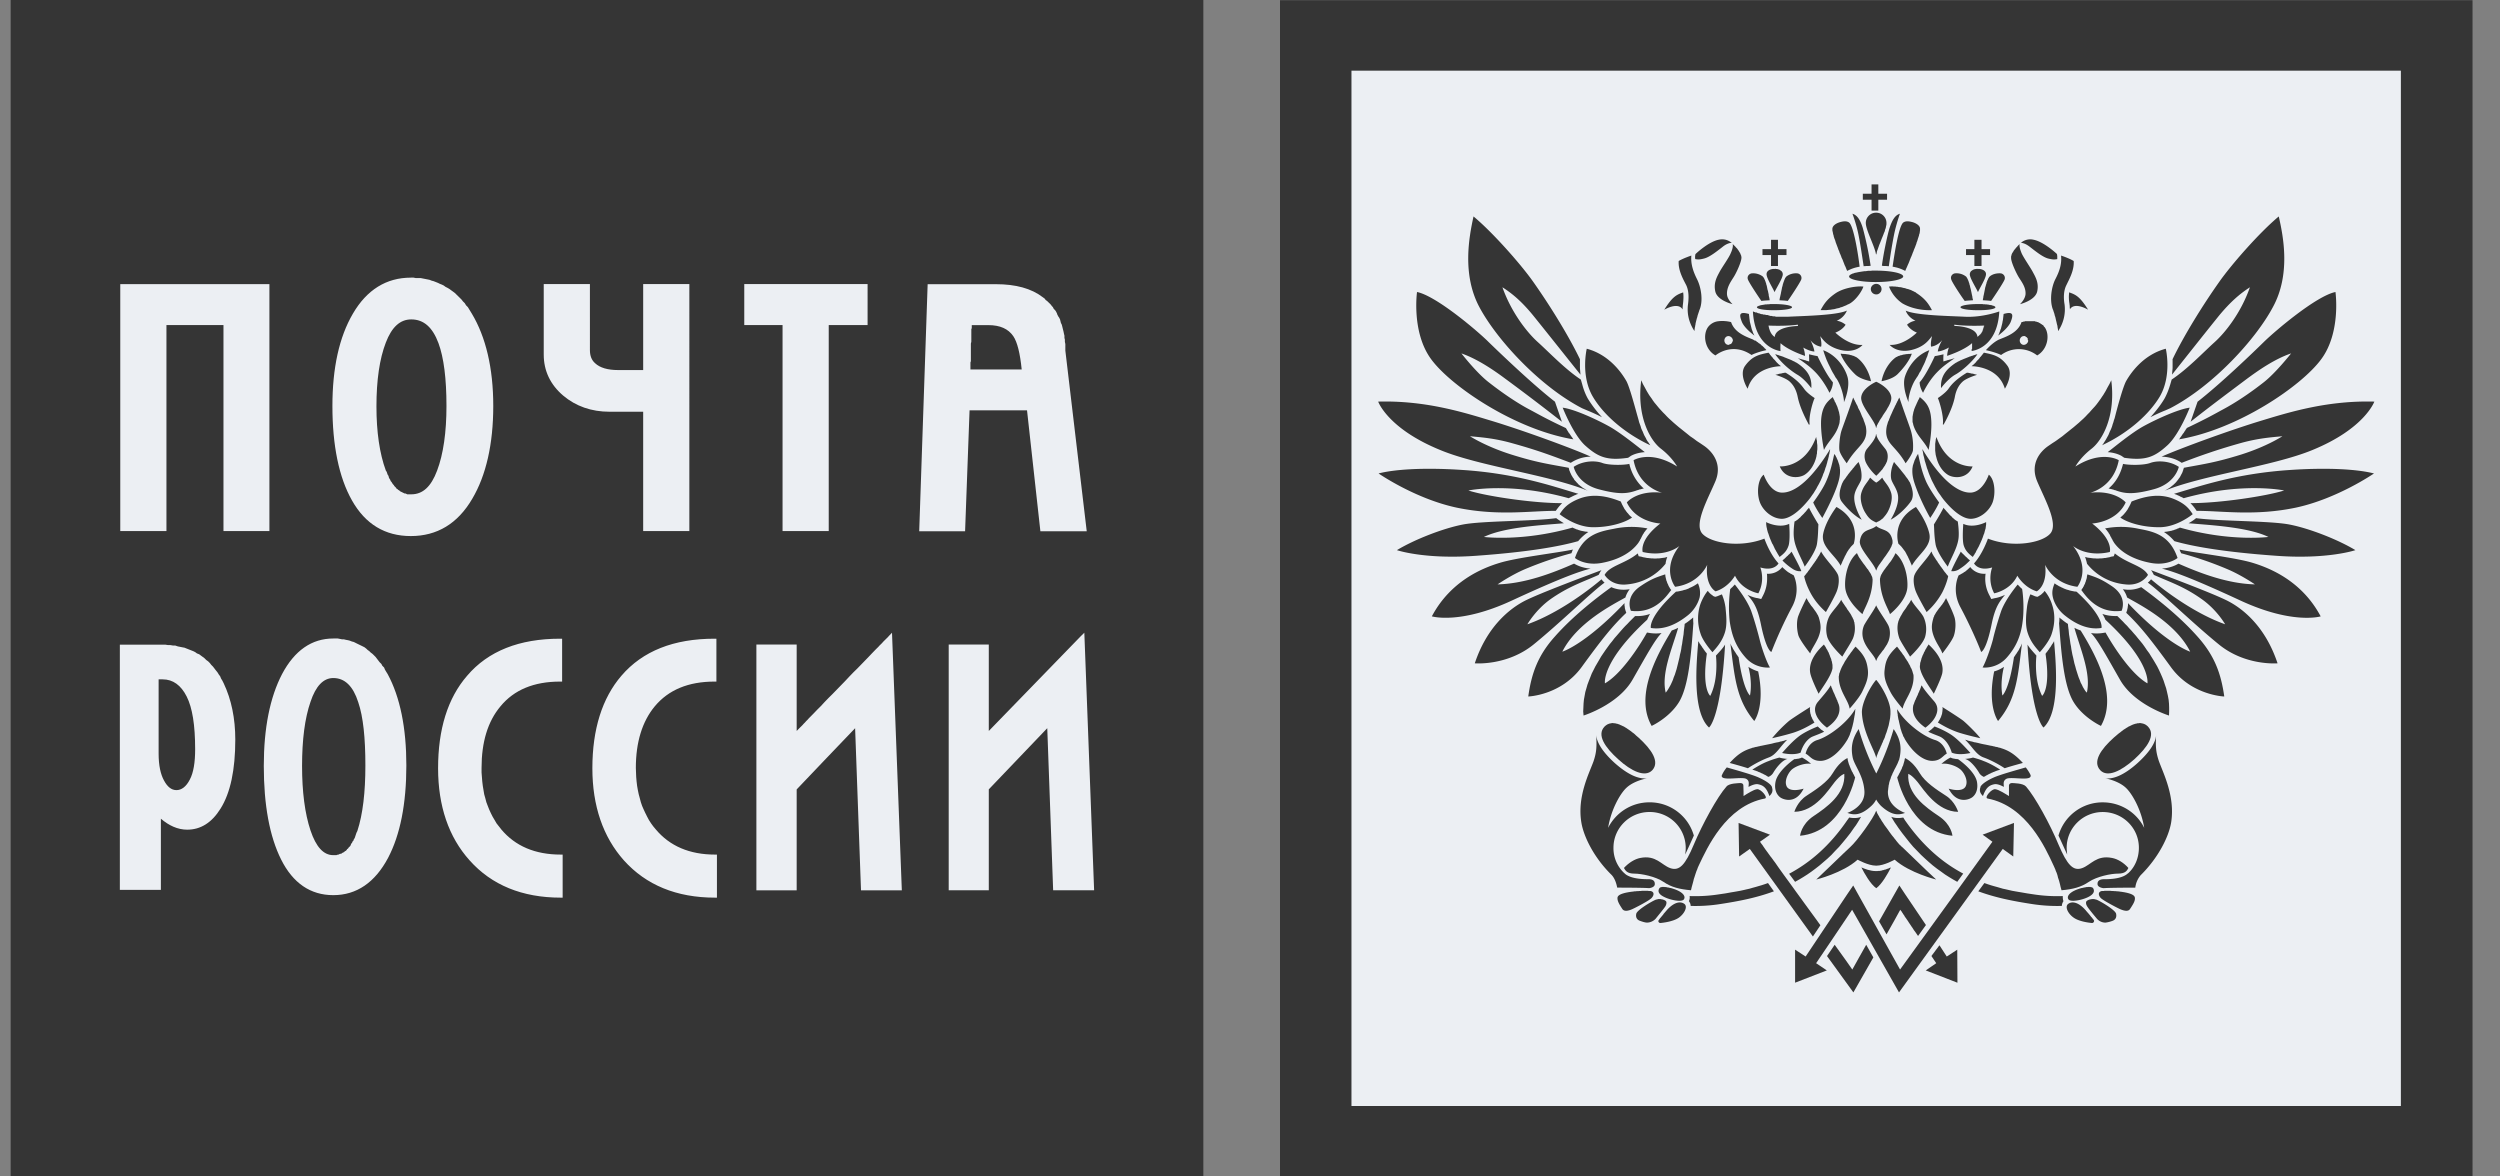 <?xml version="1.0" encoding="UTF-8"?> <svg xmlns="http://www.w3.org/2000/svg" width="85" height="40" fill="none"><rect width="100%" height="100%" fill="#808080" stroke="none"/> <path d="M.362 39.994h40.552V0H.362v39.994ZM82.854.006H43.52V40h40.546V.006h-1.212Z" fill="#353535"></path> <path d="M45.95 37.603h35.68v-35.2H45.95v35.2ZM4.075 21.918v8.338H5.47v-2.42c.272.233.572.373.894.373.46 0 .84-.24 1.136-.718.334-.532.5-1.317.5-2.346 0-.717-.133-1.363-.394-1.912l-.045-.09-.046-.075-.03-.075-.046-.06-.045-.074-.061-.075-.046-.06-.045-.059-.06-.06-.046-.06-.06-.06-.062-.044-.06-.06-.06-.045-.061-.045-.06-.045-.077-.03-.06-.044-.06-.03-.076-.03-.076-.03-.076-.03-.075-.03-.076-.014-.075-.015-.076-.015-.09-.03h-.076l-.091-.015h-.076l-.09-.014H4.074v-.001Zm1.318 1.18h.137c.351 0 .624.2.817.583.194.383.288.974.288 1.793 0 .443-.054.792-.181 1.031-.122.24-.28.359-.455.359-.17 0-.309-.113-.424-.329-.115-.209-.182-.51-.182-.912v-2.525ZM36.867 21.512l-.115.113s-2.915 3.001-3.133 3.228v-2.94h-1.363v8.356h1.363v-3.431c.036-.042 1.788-1.872 1.988-2.08l.2 5.51H37.2l-.333-8.756ZM30.219 21.626l-.006.012-.012.006-.012.018-.019.017-.024.024-.024.024-.031.03-.03.03-.036.036-.037.043-.042.041-.043.042-.042.047-.049.048-.054.054-.11.114-.114.12-.121.125-.127.131-.134.138-.14.137-.138.143-.14.15-.285.293-.139.143-.139.138-.133.137-.127.138-.127.126-.115.12-.11.112-.054.054-.048.054-.049.048-.042.048-.043.042-.036.042-.036.036-.037.036-.03.03-.024.024-.024.024-.019.024-.018.011-.012.019v-2.941h-1.37v8.356h1.37v-3.43c.036-.043 1.787-1.872 1.987-2.081l.2 5.511h1.388l-.334-8.758-.109.114ZM22.293 28.195l-.085-.102-.073-.101-.073-.114-.06-.113-.06-.12-.056-.12-.054-.124-.043-.126-.036-.137-.036-.132-.03-.143-.025-.144-.018-.15-.013-.15-.006-.155-.006-.155c0-.879.218-1.578.642-2.092.467-.562 1.146-.843 2.03-.843h.067v-1.458h-.067c-1.381 0-2.442.418-3.163 1.26-.654.76-.987 1.818-.987 3.145 0 1.279.363 2.337 1.072 3.132.751.837 1.788 1.267 3.097 1.267h.066v-1.464h-.066c-.86 0-1.538-.287-2.017-.861ZM11.332 21.709c-.733 0-1.318.409-1.742 1.21-.412.789-.621 1.838-.621 3.123 0 1.327.197 2.4.59 3.183.4.8.997 1.21 1.773 1.21.794 0 1.421-.433 1.864-1.27.412-.783.62-1.841.62-3.138 0-1.28-.212-2.326-.636-3.109l-.046-.074-.045-.075-.03-.074-.061-.06-.03-.06-.061-.06-.046-.06-.046-.06-.045-.059-.06-.06-.046-.045-.06-.045-.046-.045-.061-.045-.046-.044-.06-.046-.06-.03-.061-.03-.06-.029-.062-.03-.06-.03-.06-.03-.061-.015-.076-.03-.06-.015-.076-.014-.06-.015h-.061l-.076-.015-.076-.015h-.15Zm0 1.344c.388 0 .673.272.848.822.17.496.243 1.22.243 2.152 0 .902-.085 1.653-.273 2.227l-.03.06-.015.044-.015.045-.015.045-.015.045-.03.045-.015.045-.03.03-.016.045-.03.03-.015.045-.015.03-.03.03-.031.03-.015.03-.03.014-.015.03-.03.03-.03.014-.031.03-.03.015-.031.014-.015.015-.031.015h-.03l-.031.015-.03.015h-.03l-.031.015h-.107c-.333 0-.585-.281-.773-.837-.194-.58-.288-1.324-.288-2.197 0-.89.094-1.626.288-2.181.177-.532.435-.807.774-.807ZM17.04 28.195l-.037-.048-.043-.054-.079-.101-.066-.114-.067-.113-.06-.12-.055-.12-.049-.124-.048-.126-.036-.137-.037-.132-.024-.143-.024-.144-.018-.15-.012-.15-.012-.155v-.155c0-.879.211-1.578.642-2.092.46-.562 1.14-.843 2.024-.843h.073v-1.458h-.073c-1.376 0-2.442.418-3.157 1.26-.66.76-.987 1.818-.987 3.145 0 1.279.357 2.337 1.072 3.132.745.837 1.787 1.267 3.097 1.267h.066v-1.464h-.066c-.868 0-1.546-.287-2.025-.861ZM4.089 9.66v8.397h1.57v-7.005h1.939v7.005H9.16V9.66H4.09ZM13.968 9.44c-.83 0-1.497.412-1.97 1.225-.466.796-.696 1.848-.696 3.138 0 1.333.218 2.424.666 3.213.455.807 1.127 1.21 2 1.21.89 0 1.594-.42 2.09-1.27.467-.789.713-1.855.713-3.153 0-1.29-.255-2.35-.728-3.138l-.045-.074-.046-.075-.045-.074-.06-.06-.046-.075-.061-.06-.046-.06-.06-.06-.06-.059-.046-.045-.061-.06-.06-.045-.061-.044-.06-.045-.076-.045-.061-.03-.06-.045-.061-.03-.076-.03-.06-.03-.076-.03-.076-.03-.06-.015-.076-.03-.075-.015-.076-.015-.076-.015-.075-.015H14.135l-.076-.015h-.09Zm.016 1.42c.424 0 .724.269.924.807.181.49.272 1.204.272 2.137 0 .89-.106 1.635-.318 2.196-.206.55-.49.807-.878.807h-.137l-.03-.015-.031-.014h-.03l-.031-.015-.03-.015-.03-.015-.031-.015-.031-.015-.03-.03-.03-.014-.031-.03-.03-.015-.016-.03-.03-.03-.03-.03-.016-.03-.03-.03-.03-.045-.016-.03-.03-.03-.016-.045-.03-.045-.015-.03-.015-.06-.03-.045-.015-.045-.015-.045-.03-.045c-.213-.58-.319-1.315-.319-2.182 0-.89.106-1.617.318-2.167.203-.53.485-.79.867-.79ZM25.305 9.66v1.392h1.302v7.005h1.57v-7.005h1.321V9.659h-4.193ZM21.869 12.582h-.854c-.352 0-.619-.078-.782-.233-.122-.107-.176-.257-.176-.448V9.659h-1.57v2.397c0 .55.224 1.022.66 1.393.43.364.964.55 1.576.55h1.145v4.058h1.57V9.659h-1.57v2.923ZM31.54 9.664l-.287 8.398h1.56l.152-4.11h1.954c.018.175.454 4.11.454 4.11h1.576l-.727-6.141V11.697l-.016-.075v-.074l-.015-.06v-.075l-.015-.06-.015-.074-.015-.06-.015-.06-.015-.06-.015-.06-.03-.059-.015-.06-.015-.06-.03-.06-.031-.044-.031-.06-.015-.045-.03-.06-.031-.045-.046-.045-.03-.06-.03-.03-.046-.06-.03-.03-.046-.044-.046-.045-.045-.03-.031-.045-.06-.045c-.394-.305-.928-.449-1.606-.449H31.54v.001Zm1.5 1.39h.561c.406 0 .679.128.849.373.14.203.233.592.288 1.136h-1.743v-.239l.015-.045v-.598l.015-.06V11.189l.015-.03v-.104Z" fill="#ECEFF3"></path> <path d="m55.803 12.929.054.125.067.12.067.125.079.131.042.06.048.066.043.066.048.066.055.065.054.066.054.065.061.066.066.072.067.066.067.072.073.072.079.071.079.072.084.072.091.077.091.072.097.078.097.077.103.084.115.078.11.083.12.078.122.083c.296.204.636.628.382 1.22-.255.598-.727 1.434-.443 1.763.285.329 1.29.496 2.115.173 0 0 .176.515.48.843 0 0-.146.28-.619.137 0 0 .176.425-.067.88 0 0-.551-.096-.794-.599 0 0-.218.395-.66.532 0 0-.364-.185-.285-.902 0 0-.266.64-1.09.747 0 0-.473-.591.145-1.387 0 0-.449.389-1.248.204 0 0-.134-.407.6-.969 0 0-.824-.035-1.14-.717 0 0 .346-.424 1.2-.329 0 0-.793-.174-.97-1.106 0 0 .57-.359 1.48.215 0 0-.158-.299-.54-.598-.382-.285-.843-1.116-.679-2.335ZM59.112 22.343l-.025-.03-.017-.03-.025-.03-.018-.03-.018-.029-.018-.03-.018-.024-.018-.03-.019-.03-.018-.03-.012-.03-.018-.029-.012-.024-.019-.03-.012-.03-.012-.03c.145 1.136.194 1.901.812 2.637 0 0 .382-.49.133-1.686a1.27 1.27 0 0 1-.333-.155s.145.484.055.974c0 0-.225-.162-.388-1.304ZM58.033 22.224l-.005-.006-.006-.012-.006-.012-.012-.006-.006-.012-.012-.012-.006-.012-.012-.012-.007-.012-.012-.017-.018-.024-.018-.03-.024-.03-.019-.03-.018-.03-.024-.03-.018-.03-.018-.023-.018-.03-.006-.018-.007-.012-.012-.012-.006-.012c-.054.658-.23 2.391.364 2.935 0 0 .4-.293.546-2.82-.085.143-.237.292-.31.376 0 0 .097.8-.194 1.368 0 0-.292-.222-.116-1.435ZM56.634 23.55l.042-.053.043-.066.042-.072.043-.077.036-.078.037-.084.03-.09.037-.09.03-.095.03-.095.024-.096.025-.101.048-.198.018-.096.024-.095.019-.096.012-.09.018-.089.012-.09.013-.083.012-.078.012-.071.005-.066.007-.066.006-.054.006-.024v-.024l.006-.024V21.273l.006-.011v-.048c.066-.042.14-.095.206-.15.03-.023.055-.042.085-.071 0 .065 0 .131.006.197-.073 1.052-.158 2.14-.49 2.684-.328.532-.928.807-.928.807-.564-.992.115-2.32.684-3.245.073-.024.146-.054.218-.09-.206.71-.582 1.553-.424 2.205ZM55.233 20.508v.084l.007.017v.036l.005.006V20.68l.006.012V20.71l.007.006V20.734l.006.006V20.758l.006.006c.005.012.012.042.024.072-.473.449-.824.89-1.52 1.847-.704.962-1.813.998-1.813.998.109-.777.321-1.393.915-2.05.588-.664 1.351-1.268 1.909-1.668.145.066.333.107.57.078.012 0 .036-.006.054-.006a.83.83 0 0 0-.145.28c-.424.24-1.649.855-2.145 1.842 0 .001.775-.238 2.114-1.65ZM54.354 19.546l.049-.09a.472.472 0 0 1 .048-.071c-.46.173-2.084.777-2.612 1.045-.52.27-1.284.88-1.696 2.123 0 0 1.097.095 2.006-.646.902-.735 1.957-1.77 2.406-2.098a.573.573 0 0 1-.104-.113s-1.224 1.07-2.52 1.53c0 0 .278-.49.787-.854.625-.438 1.091-.581 1.636-.826ZM53.428 18.81l.006-.012.006-.017.006-.018.006-.012.006-.018.006-.018.006-.006v-.006l.006-.006.006-.012c-.54.113-1.879.268-2.478.448-.6.18-1.679.616-2.321 1.823 0 0 .945.287 2.72-.537 1.782-.825 2.34-.999 2.68-1.088a1.25 1.25 0 0 1-.565-.168c-.708.311-1.654.682-2.6.706 0 0 .467-.323.952-.526a12.43 12.43 0 0 1 1.558-.533ZM53.47 17.938l.03.017.03.012.03.012.037.018.03.006.03.012.03.012.03.006.03.012.037.006.03.007.037.006.018.006h.018l.018.006h.037l.024.007h.018l.018.006c-.12.078-.236.18-.345.31-.63.18-1.697.371-3.46.497-1.764.131-2.703-.191-2.703-.191.612-.37 1.594-.748 2.254-.873.667-.126 2.406-.108 3.164-.215.012.012.109.084.26.173-.648.06-2.011.12-2.72.467 0-.002 1.303.17 3.018-.32ZM53.337 16.94l.018-.012.019-.006.017-.012.018-.006.019-.012.018-.006.018-.012.024-.012.018-.006.019-.013.024-.006.024-.012.018-.012.024-.005.025-.012.024-.006c-.891-.264-2.115-.694-3.957-.813-1.352-.09-2.333-.012-2.836.12 0 0 1.23.854 2.642 1.159 1.406.299 2.551.107 3.382.113.06-.084.12-.167.218-.263-.976.006-2.606-.24-3.188-.43 0 0 1.419-.298 3.412.264ZM53.337 15.905V15.918l.006.006v.011l.006.012v.018l.006.018.006.018.012.024.006.019.012.03.012.023.012.024.012.03.019.03.018.03.017.03.025.03.018.037.024.03.03.03.03.036.031.03.03.036.037.03.036.03.042.03.043.035.048.024.042.03.055.03.054.024c-1.254-.538-3.727-.849-5.048-1.399-1.793-.729-2.12-1.65-2.12-1.65 1.55-.042 2.805.335 3.769.628 1.139.34 2.86.974 3.46 1.244a1.257 1.257 0 0 0-.68.21c-.841-.318-1.235-.455-2.005-.67-.6-.168-1.048-.198-1.424-.234 0 0 .533.347 1.406.622.868.272 1.244.32 1.953.451ZM53.24 14.555l.006.006.006.012.006.012.006.006.006.012.006.012.006.012.012.012.006.012.006.011.012.018.006.012.018.03.024.024.018.03.019.024.005.018.013.012.005.012.013.012.006.012.012.012.006.012.007.012.005.006.006.012.006.006.007.012c-1.982-.329-4.163-1.805-4.836-2.726-.672-.914-.479-2.283-.479-2.283.655.131 2.073 1.339 2.436 1.703.37.359 1.485 1.43 2.254 2.027l.236.681a78.11 78.11 0 0 0-1.926-1.464c-.376-.28-.94-.67-1.491-.86 0 0 .509.657.927.98.48.376.963.7 1.363.914.36.19.54.304 1.262.645Z" fill="#353535"></path> <path d="m58.827 20.03.013-.012.012-.012.005-.006.013-.012.012-.012.012-.006.006-.012.012-.006.007-.012.012-.012.005-.006.013-.012.006-.007.012-.011.006-.007.012-.012c.092.12.394.497.546.873.115.317.236.753.297.998.06.257.236.77.351.95 0 0-.484.066-.842-.352-.352-.4-.467-.807-.528-1.225a4.64 4.64 0 0 1 .018-1.087ZM58.063 20.09l.012.012.006.012.012.006.006.012.006.012.012.006.006.006.006.011.012.006.005.006.006.006.006.012.013.006.005.006h.006l.007.006.006.006.006.006.005.006h.007v.006h.006l.006.006h.006v.006h.006v.005h.006v.007l.073.03.066-.018c.061-.024.116-.048.164-.066.073.186.097.281.122.449.017.215.066.556-.018.836-.103.341-.31.545-.425.682 0 0-.315-.347-.405-.628a1.58 1.58 0 0 1-.012-.992c.067-.191.17-.365.255-.466ZM56.979 20.12l.03-.007h.03l.024-.006.03-.006.054-.011.055-.012.055-.018.054-.012.049-.018.048-.018.042-.024.043-.018.048-.023.037-.019.042-.024.036-.023.037-.024.036-.024a.778.778 0 0 1 .06.472c-.054.215-.2.46-.418.628-.327.257-.757.495-1.242.418.001 0-.108-.353.85-1.231ZM56.616 19.528l.006.03v.03l.006.024.006.03.006.024.006.024.007.03.005.024.013.024.006.018.006.024.012.024.006.018.012.018.006.018.006.018.012.018.006.018.007.012.012.012.005.017.007.012.006.006.006.012.006.012.006.006.006.006.006.007.006.006v.006h.006v.006c-.115.132-.52.819-1.37.705 0 0-.23-.472.334-.843.381-.259.569-.306.83-.396ZM56.688 18.936l-.042.012-.043.012-.048.006-.049.006-.048.007-.048.006h-.055l-.054.006h-.055l-.06-.006h-.055l-.03-.006h-.03l-.036-.007h-.03l-.03-.006-.03-.006-.031-.006-.036-.006-.03-.007-.037-.012-.097-.017-.03-.096c-.43.353-.951.412-1.127.73 0 0 .218.394.781.322a1.88 1.88 0 0 0 1.291-.7.954.954 0 0 1 .059-.232ZM55.712 18.446l.012-.024.019-.024.012-.024.012-.03.018-.024.012-.03.018-.03.012-.03.018-.03.018-.036.012-.017.012-.012.007-.019.012-.018.012-.017.012-.012.012-.018.012-.018.019-.018.012-.018.018-.018.012-.012a2.842 2.842 0 0 0-1.145.012c-.521.096-1.054.215-1.321.992 0 0 .333.287.945.162.51-.101.958-.323 1.218-.687ZM55.489 17.597l-.025-.024-.024-.018-.024-.023-.024-.024-.019-.024-.024-.03-.024-.024-.018-.024-.024-.03-.018-.03-.025-.03-.018-.03-.018-.037-.018-.03-.018-.036-.019-.035-.042-.096c-.448-.18-.921-.275-1.382-.108-.46.174-.581.371-.697.538 0 0 .51.425 1.097.443.588.013 1.127-.155 1.364-.328ZM55.627 16.682l.012-.006.018-.006.013-.006h.017l.013-.006.018-.006.012-.006.019-.006h.018l.018-.006.018-.007h.012l.018-.006.018-.006h.019l.018-.006a1.6 1.6 0 0 1-.491-.837c-.206.048-.703.048-.915-.03-.218-.084-.643-.09-.976.131 0 0 .109.568.86.765.71.188.97.14 1.261.044ZM55.355 15.565l.097-.066c.012-.006.182-.108.473-.126-.243-.185-.825-.663-1.23-.885-.443-.244-1.182-.58-1.564-.627 0 0 .358.914.763 1.285.43.383.728.526 1.461.419ZM56.112 15.14l-.03-.042-.03-.048-.036-.047-.03-.048-.025-.054-.03-.054-.03-.054-.025-.06-.024-.06-.03-.06-.024-.059-.018-.066-.025-.066-.024-.066-.018-.071-.018-.066c-.09-.311-.285-1.064-.4-1.267-.115-.198-.533-.879-1.345-1.095 0 0-.212.89.194 1.608.35.611 1.071 1.257 1.968 1.675ZM60.627 19.312l.024.019.018.017.018.018.018.012.019.019.017.012.019.018.018.012.018.012.024.018.013.006.012.006.012.006.012.012.012.007.012.006.019.005.012.012.012.007.018.006.018.012.012.006s.26.49-.055 1.076a14.566 14.566 0 0 0-.702 1.53s-.17-.024-.358-.95c-.127-.622-.284-.783-.454-.992.182.09.327.113.346.113l.12.03.062-.12c.109-.209.139-.412.139-.58 0-.06 0-.113-.007-.16a.61.61 0 0 0 .51-.21c.005-.012.011-.012.011-.018l.03.033Z" fill="#353535"></path> <path d="M53.718 12.235V12.517l.018.221c-.484-.604-1.06-1.332-1.605-2.008-.376-.46-.691-.735-1.049-.963.303.855.836 1.537 1.212 1.872.376.34.921.914 1.455 1.267l.048.167c.042.162.103.323.188.478a4.1 4.1 0 0 0 .484.634 6.808 6.808 0 0 0-.509-.233l-.17-.072c-1.46-.759-2.914-2.349-3.496-3.448-.587-1.106-.345-2.385-.194-3.073.667.556 1.63 1.65 2.043 2.242.515.73 1.17 1.77 1.575 2.612v.022ZM74.243 16.94l-.018-.012-.012-.006-.018-.012-.019-.006-.018-.012-.024-.006-.018-.012-.018-.012-.019-.006-.024-.013-.018-.006-.024-.012-.024-.012-.025-.005-.024-.012-.024-.006c.897-.264 2.12-.694 3.97-.813 1.35-.09 2.32-.012 2.83.12 0 0-1.237.854-2.643 1.159-1.406.299-2.551.107-3.388.113a1.473 1.473 0 0 0-.212-.263c.976.006 2.6-.24 3.188-.43 0 0-1.418-.298-3.418.264ZM74.25 15.905V15.918l-.006.006v.011l-.006.012-.007.018v.018l-.012.018-.005.024-.007.019-.012.03-.012.023-.012.024-.019.03-.012.03-.018.03-.018.03-.024.03-.025.037-.024.03-.024.03-.03.036-.03.03-.037.036-.036.03-.037.03-.036.03-.049.035-.042.024-.048.03-.049.03-.054.024c1.254-.538 3.72-.849 5.054-1.399 1.788-.729 2.115-1.65 2.115-1.65-1.551-.042-2.812.335-3.775.628-1.133.34-2.854.974-3.46 1.244.23.006.48.066.685.21a20.84 20.84 0 0 1 2-.67c.605-.168 1.047-.198 1.424-.234 0 0-.528.347-1.4.622-.874.272-1.25.32-1.952.451ZM74.346 14.555v.006l-.006.012-.006.012-.006.006-.012.012-.006.012-.006.012-.006.012-.012.012-.007.011-.018.03-.018.03-.024.025-.018.03-.019.023-.005.018-.013.012-.005.012-.013.012-.006.012-.012.012-.006.012-.006.012-.006.006-.006.012-.012.007-.006.011c1.981-.329 4.163-1.805 4.836-2.725.678-.914.484-2.284.484-2.284-.654.132-2.072 1.34-2.441 1.704-.364.358-1.479 1.429-2.248 2.026l-.237.682c.654-.52 1.436-1.1 1.92-1.464.382-.281.934-.67 1.498-.861 0 0-.516.657-.928.98-.479.377-.97.7-1.37.915-.351.19-.539.303-1.254.644ZM73.868 12.235V12.517l-.019.22c.48-.603 1.055-1.332 1.6-2.008.382-.46.697-.734 1.048-.962-.297.854-.83 1.536-1.206 1.871-.376.34-.921.914-1.454 1.267l-.049.168c-.048.161-.109.322-.194.478-.127.215-.29.424-.479.633.152-.077.328-.16.51-.232l.163-.072c1.46-.76 2.915-2.349 3.496-3.449.6-1.106.352-2.385.194-3.072-.666.556-1.624 1.65-2.036 2.242-.515.729-1.17 1.769-1.575 2.612v.022ZM55.59 20.95l-.06.06-.06.06-.067.066-.067.072-.072.071-.073.078-.073.083-.073.084-.078.09-.079.09-.072.095-.079.096-.073.101-.078.108-.073.107-.073.108-.066.114-.066.113-.067.114-.06.12-.061.119-.049.126-.048.12-.049.13-.036.126-.037.126-.024.131-.024.132-.012.131-.006.137-.006.132.012.138s1.176-.365 1.666-1.22c.485-.849.782-1.393.988-1.584a1.383 1.383 0 0 1-.387 0l-.11-.018c-.302.538-.896 1.423-1.43 1.728 0 0-.133-.717 1.437-2.164.024-.06.054-.125.097-.197a1.274 1.274 0 0 1-.491.072M71.783 12.929l-.06.125-.068.12-.066.125-.079.131-.042.06-.043.066-.048.066-.048.066-.049.065-.055.066-.06.065-.06.066-.062.072-.066.066-.067.072-.073.072-.079.071-.078.072-.085.072-.09.077-.091.072-.097.078-.097.077-.103.084-.109.078-.115.083-.121.078-.121.083c-.303.204-.637.628-.382 1.22.254.598.727 1.434.442 1.763-.285.329-1.297.496-2.121.173 0 0-.176.515-.473.843 0 0 .146.28.618.137 0 0-.176.425.067.88 0 0 .551-.096.787-.599 0 0 .219.395.66.532 0 0 .37-.185.286-.902 0 0 .266.64 1.096.747 0 0 .473-.591-.145-1.387 0 0 .442.389 1.248.204 0 0 .127-.407-.6-.969 0 0 .824-.035 1.14-.717 0 0-.352-.424-1.206-.329 0 0 .794-.174.97-1.106 0 0-.57-.359-1.474.215 0 0 .158-.299.54-.598.376-.285.836-1.116.679-2.335ZM68.474 22.343l.024-.03.019-.03.018-.03.024-.03.018-.029.018-.03.018-.024.019-.03.018-.03.012-.03.018-.03.012-.029.018-.024.012-.03.012-.03.013-.03c-.14 1.136-.189 1.901-.813 2.637 0 0-.375-.49-.133-1.686.11-.03.218-.077.334-.155 0 0-.14.484-.055.974 0 0 .224-.162.394-1.304ZM69.547 22.224l.012-.006.006-.012.006-.012.006-.006.013-.012.005-.012.013-.012.006-.012.012-.012.006-.017.024-.024.018-.03.018-.03.025-.03.017-.03.019-.03.018-.03.018-.023.018-.03.012-.018.006-.012.006-.012.007-.012c.054.658.23 2.391-.358 2.935 0 0-.406-.293-.545-2.82.084.143.236.292.303.376 0 0-.097.8.194 1.368 0 0 .297-.222.115-1.435ZM70.953 23.55l-.049-.053-.042-.066-.043-.072-.036-.077-.042-.078-.03-.084-.037-.09-.03-.09-.03-.095-.03-.095-.025-.096-.03-.101-.043-.198-.024-.096-.018-.095-.018-.096-.012-.09-.018-.089-.013-.09-.012-.083-.012-.078-.012-.071-.006-.066-.006-.066-.006-.054-.006-.024v-.024l-.006-.024V21.273l-.006-.011v-.048a1.65 1.65 0 0 1-.206-.15c-.03-.023-.06-.042-.085-.071 0 .065 0 .131-.012.197.078 1.052.164 2.14.497 2.684.327.532.927.807.927.807.563-.992-.115-2.32-.69-3.245a1.634 1.634 0 0 1-.213-.09c.2.71.575 1.553.424 2.205ZM72.352 20.508v.084l-.006.017V20.645l-.006.006V20.674l-.006.006v.024l-.006.006V20.728l-.006.006v.024l-.006.006c-.006.012-.012.042-.024.072.472.449.824.89 1.52 1.847.697.962 1.813.998 1.813.998-.11-.777-.328-1.393-.921-2.05-.589-.664-1.352-1.268-1.903-1.668a1.04 1.04 0 0 1-.57.078c-.024 0-.036-.006-.054-.006a.83.83 0 0 1 .145.28c.418.24 1.648.855 2.145 1.842 0 .001-.775-.238-2.115-1.65ZM73.231 19.546l-.048-.09a.479.479 0 0 0-.049-.071c.455.173 2.079.777 2.606 1.045.528.27 1.285.88 1.697 2.123 0 0-1.097.095-2-.646-.903-.735-1.957-1.77-2.412-2.098a.474.474 0 0 0 .11-.113s1.224 1.07 2.52 1.53c0 0-.278-.49-.794-.854-.618-.438-1.085-.581-1.63-.826ZM74.158 18.81l-.006-.012-.006-.017-.006-.018-.012-.012-.006-.018-.006-.018-.006-.012-.006-.017c.533.113 1.878.268 2.478.448.594.18 1.679.616 2.321 1.823 0 0-.945.287-2.727-.538-1.775-.824-2.333-.998-2.672-1.087.272-.019.467-.108.563-.168.71.311 1.654.682 2.6.705 0 0-.467-.322-.957-.526a11.928 11.928 0 0 0-1.552-.533ZM74.116 17.938l-.03.017-.03.012-.037.012-.03.018-.03.006-.03.012-.03.012-.031.006-.03.012-.037.006-.03.007-.036.006-.037.006-.018.006H73.638l-.018.007H73.6l-.024.006c.121.078.243.18.352.31.624.18 1.69.371 3.454.497 1.763.131 2.702-.191 2.702-.191-.612-.37-1.593-.748-2.254-.873-.66-.126-2.4-.108-3.163-.215a1.512 1.512 0 0 1-.255.173c.643.06 2.012.12 2.715.467 0-.002-1.297.17-3.012-.32Z" fill="#353535"></path> <path d="m68.753 20.03-.018-.024-.013-.006-.012-.012-.012-.012-.006-.006-.012-.012-.006-.006-.012-.012-.006-.012-.012-.006-.006-.012-.013-.007-.006-.011-.012-.007-.006-.012c-.097.12-.4.497-.551.873-.11.317-.237.753-.291.998-.067.257-.243.77-.352.95 0 0 .48.066.837-.352.35-.4.478-.807.527-1.225.043-.328.03-.782-.018-1.087ZM69.516 20.09l-.006.012-.012.012-.006.006-.006.012-.012.012-.006.006-.006.006-.012.011-.007.006-.005.006-.007.006-.012.012-.006.006-.006.006h-.006l-.006.006-.006.006-.006.006-.006.006h-.006l-.006.006h-.006l-.006.006-.006.006h-.006v.005h-.012v.007l-.061.03-.073-.018c-.055-.024-.109-.048-.164-.066a1.693 1.693 0 0 0-.115.449c-.024.215-.066.556.018.836.103.341.303.545.418.682 0 0 .321-.347.406-.628.097-.292.133-.639.012-.992a1.34 1.34 0 0 0-.254-.466ZM70.607 20.12l-.03-.007h-.03l-.03-.006-.03-.006-.055-.011-.055-.012-.054-.018-.048-.012-.049-.018-.048-.018-.049-.024-.042-.018-.042-.023-.043-.019-.036-.024-.043-.023-.036-.024-.03-.024c-.042.107-.11.263-.06.472.048.215.2.46.417.628.322.257.757.495 1.236.418 0 0 .115-.353-.843-1.231ZM70.97 19.528l-.005.03-.006.03-.006.024v.03l-.007.024-.005.024-.013.03-.006.024-.006.024-.006.018-.012.024-.006.024-.006.018-.012.018-.007.018-.012.018-.005.018-.007.018-.012.012-.006.012-.006.017-.006.012-.012.006-.006.012-.006.012-.006.006v.006l-.006.007-.007.006v.006h-.005v.006c.109.132.52.819 1.37.705 0 0 .224-.472-.34-.843-.382-.259-.564-.306-.824-.396ZM70.893 18.936l.042.012.048.012.049.006.048.006.049.007.048.006h.054l.055.006h.054l.06-.006h.055l.061-.006.03-.007h.037l.03-.006.03-.006.03-.006.037-.006.03-.007.03-.012.098-.017.036-.096c.43.353.951.412 1.127.73 0 0-.218.394-.782.322a1.88 1.88 0 0 1-1.29-.7 1.732 1.732 0 0 0-.066-.232ZM71.874 18.446l-.006-.012-.006-.012-.018-.024-.012-.024-.012-.03-.018-.024-.013-.03-.017-.03-.019-.03-.012-.03-.018-.036-.012-.017-.012-.012-.007-.019-.012-.018-.012-.017-.012-.012-.012-.018-.012-.018-.019-.018-.012-.018-.018-.018-.012-.012a2.84 2.84 0 0 1 1.145.012c.522.096 1.055.215 1.321.992 0 0-.339.287-.945.162-.509-.101-.963-.323-1.218-.687ZM72.092 17.597l.024-.024.024-.018.025-.023.024-.024.024-.024.024-.03.019-.024.024-.024.018-.03.024-.03.019-.03.017-.03.019-.037.018-.03.018-.036.018-.035.042-.096c.455-.18.921-.275 1.382-.108.46.174.582.371.697.538 0 0-.51.425-1.091.443-.588.013-1.133-.155-1.37-.328ZM71.959 16.682l-.03-.012-.019-.006h-.012l-.018-.006-.012-.006-.018-.006-.018-.006h-.018l-.012-.006-.019-.007h-.018l-.018-.006-.018-.006h-.018l-.019-.006c.206-.173.394-.436.492-.837.218.048.702.048.92-.03.219-.084.643-.09.976.131 0 0-.11.568-.866.765-.704.188-.97.14-1.255.044ZM72.226 15.565l-.097-.066c-.012-.006-.182-.108-.467-.126.242-.185.818-.663 1.224-.885.449-.244 1.188-.58 1.564-.627 0 0-.352.914-.764 1.285-.424.383-.72.526-1.46.419ZM71.468 15.14l.036-.042.03-.048.03-.047.031-.048.03-.054.03-.054.03-.054.025-.06.024-.06.03-.06.025-.059.024-.066.018-.066.024-.066.019-.071.024-.066c.078-.311.279-1.064.393-1.267.115-.198.534-.879 1.346-1.095 0 0 .212.89-.194 1.608-.357.611-1.078 1.257-1.975 1.675ZM66.959 19.312l-.025.019-.018.017-.018.018-.018.012-.018.019-.019.012-.017.018-.018.012-.025.012-.024.018-.006.006-.012.006-.013.006-.012.012-.018.007-.012.006-.012.005-.012.012-.018.007-.012.006-.018.012-.018.006s-.255.49.054 1.076c.315.592.582 1.195.709 1.53 0 0 .17-.024.358-.95.127-.622.29-.783.454-.992-.188.09-.333.113-.345.113l-.122.03-.06-.12a1.189 1.189 0 0 1-.134-.74.6.6 0 0 1-.509-.21c-.006-.012-.006-.012-.018-.018l-.024.033Z" fill="#353535"></path> <path d="m71.995 20.95.061.06.06.06.067.066.066.072.073.071.067.078.079.083.072.084.08.09.072.09.08.095.078.096.072.101.073.108.08.107.066.108.072.114.067.113.066.114.06.12.055.119.055.126.048.12.042.13.043.126.03.126.03.131.024.132.013.131.005.137v.132l-.005.138s-1.182-.365-1.667-1.22c-.484-.849-.782-1.393-.987-1.584.127.018.26.018.388 0l.109-.018c.303.538.89 1.423 1.424 1.728 0 0 .14-.717-1.43-2.164a1.077 1.077 0 0 0-.103-.197c.145.053.309.077.497.072M62.87 9.403V9.39l.005-.012.006-.007.006-.012.012-.006.012-.012.012-.006.018-.012.019-.006.018-.012.024-.006.024-.007.024-.011.03-.007.031-.005.03-.007.03-.006.03-.006.037-.006.036-.006.037-.006.042-.006.036-.006h.042l.043-.006.042-.007h.091l.042-.006h.14c.509 0 .92.09.92.198 0 .101-.411.19-.92.19-.508.003-.92-.086-.92-.187ZM59.736 10.448v-.006l.006-.006v-.006l.006-.006.006-.006.012-.006h.006l.012-.006.012-.006.013-.007h.012l.018-.006.018-.006.012-.006h.024l.019-.007h.018l.024-.005.024-.006h.018l.024-.007h.055l.024-.006h.055l.03-.006h.151c.321 0 .594.048.594.107 0 .06-.273.102-.594.102-.332.003-.599-.039-.599-.099ZM63.972 9.821V9.863l-.006.006v.012l-.006.006V9.9l-.006.007v.006l-.006.006-.006.012-.006.006-.006.006-.007.007-.005.006-.007.006-.005.006-.007.006-.005.007-.007.005h-.006l-.012.006-.006.006h-.006l-.012.007H63.827l-.006.005h-.031a.182.182 0 0 1-.182-.185c0-.09.085-.173.182-.173a.175.175 0 0 1 .182.17ZM62.803 9.211l-.03-.072-.025-.065-.03-.06-.024-.065-.024-.06-.025-.066-.03-.06-.018-.053-.024-.06-.025-.054-.017-.054-.025-.054-.018-.054-.018-.048-.018-.047-.018-.048-.018-.048-.012-.042-.013-.042-.018-.042-.012-.036-.012-.036-.006-.035-.012-.036-.007-.03-.005-.03-.007-.03-.005-.024-.006-.024v-.06c.006-.107.133-.185.254-.221.127-.036.23-.048.315.012.158.125.31 1.093.358 1.5-.153.03-.244.054-.425.144ZM63.366 9.055l.013-.006H63.42l.03-.006h.09l.062-.006a11.425 11.425 0 0 0-.267-1.285c-.08-.257-.182-.436-.352-.485 0 0 .134.353.206.718.073.366.122.724.176 1.07ZM62.39 10.347l.036-.007.03-.012.03-.012.03-.012.03-.012.037-.018.03-.012.03-.018.03-.018.025-.018.03-.018.03-.018.025-.018.03-.018.024-.018.024-.024.025-.018.018-.017.024-.019.019-.011.018-.018.018-.018.018-.012.018-.018.013-.012.012-.006.005-.012.013-.012.005-.005h.007v-.007c-.545.079-.684.438-.684.438Z" fill="#353535"></path> <path d="m62.9 10.317-.049.024-.042.018-.043.024-.048.018-.043.018-.042.018-.049.012-.042.018-.042.011-.043.007-.042.012-.042.012-.037.006-.042.005-.036.007-.037.006h-.036l-.03.006h-.03l-.03.006H61.9c.103-.185.2-.358.492-.562.296-.209.775-.263.963-.239-.043.142-.237.441-.455.573ZM62.795 10.56c-.351.162-1.442.18-2.03.21h-.379l-.045-.015h-.06l-.046-.014h-.046l-.045-.015-.046-.015h-.046l-.045-.015h-.046l-.045-.015h-.03l-.046-.015-.03-.014h-.03l-.03-.015-.03-.015h-.045l-.016-.015h-.015l-.03-.015h-.015c.067 1.267.94 1.345.94 1.345-.013-.101 0-.269 0-.269.272.251.832.433.832.433a.91.91 0 0 0-.06-.284c.236.138.379.135.379.135-.025-.18-.137-.389-.137-.389a.56.56 0 0 0 .364.225c.036-.102-.03-.359-.03-.359.084.101.242.37.727.478.496.102.712-.18.712-.18-.473.031-.924-.418-.924-.418.254-.095.348-.268.348-.268-.151-.126-.303-.135-.303-.135a.643.643 0 0 0 .348-.345Zm-1.666.479v.045s-.758.003-.788.373c-.121-.078-.182-.22-.212-.388 0 0 .54.03 1-.03ZM59.464 10.675l.005.054.007.048.005.054.007.048.006.054.012.047.012.048.012.048.012.048.012.048.012.041.019.043.012.041.018.043.018.036.019.035s-.346-.25-.43-.472c-.086-.222-.11-.365.242-.264ZM58.447 10.92a.506.506 0 0 0-.379.208c-.176.258-.112.748.258.957 0 0 .554-.476 1.227-.015 0 0 .148-.087.5-.165v-.014h-.015v-.015l-.015-.015-.016-.015h-.014v-.015l-.016-.015-.015-.014-.015-.015-.015-.015-.015-.015h-.016l-.015-.03h-.015l-.015-.03h-.015l-.015-.015-.03-.015-.015-.015-.015-.014-.03-.015-.015-.015-.015-.015-.03-.015h-.017l-.03-.015-.015-.014c-.206-.09-.63-.216-.757-.598a1.235 1.235 0 0 0-.41-.032Zm.319.507c.078 0 .151.072.151.15V11.606h-.015v.03h-.015v.03h-.015v.015h-.015v.014h-.03v.015h-.031l-.015.015h-.015c-.079 0-.137-.072-.137-.15 0-.076.058-.148.137-.148ZM60.13 11.99l.005.007.007.005v.007h.006l.006.012.006.006.012.012.006.018.012.012.012.012.013.018.012.018.018.012.012.018.018.018.012.023.019.018.036.036.03.036.036.042.018.018.019.018.018.018.018.018.018.012.018.018.018.012.018.017s-.909-.011-1.133.765c0 0-.309-.478-.084-.783.242-.33.472-.377.794-.442Z" fill="#353535"></path> <path d="m61.124 12.175.006.007h.012l.006.006h.019l.012.006.012.006h.012l.018.006.012.006h.019l.012.007.018.006.03.005.03.012.037.006.012.006.018.007.012.006h.018l.012.006.012.006h.012l.013.007h.012l.012.006s0-.168-.006-.245c.09.018.194.048.29.06 0 0 .292.633.522.89 0 0 .012.15-.115.359 0 0-.17-.37-.46-.682-.165-.17-.274-.26-.619-.498ZM60.355 12.044h.006l.012.006h.018l.012.006.018.006.018.006.025.007.018.005.024.012.025.006.024.006.03.012.024.006.03.012.025.012.03.012.06.024.061.024.06.024.055.024.03.018.03.012.025.012.03.018.024.012.024.012.024.017.019.012c.284.203.478.43.448.83 0 0-.225-.316-.48-.46a2.692 2.692 0 0 1-.75-.693ZM60.36 9.139h.019l.006.006H60.415l.012.006h.019l.012.007h.012l.005.006h.013l.012.006.012.006.006.006.012.006.006.007.012.006.006.006.012.006.006.006.006.007.007.012.005.006.007.012.006.005V9.274l.006.006V9.298l.006.006V9.323c0 .137-.218.466-.28.61-.06-.144-.272-.472-.272-.61s.164-.18.249-.18h.048V9.14ZM60.172 10.21l-.006-.025-.006-.017v-.024l-.006-.024-.006-.024-.006-.024-.006-.03v-.024l-.006-.03-.007-.03-.012-.06-.018-.06-.012-.065-.012-.06-.012-.03-.006-.03-.006-.024-.012-.03-.006-.024-.012-.024-.006-.024-.013-.024-.012-.024-.005-.017-.013-.018-.012-.019-.012-.011-.006-.012a.545.545 0 0 0-.37-.108c-.084.006-.175.09-.139.203.037.114.412.67.46.735.085-.01.067-.01.285-.023ZM60.499 10.21l.006-.025.006-.017v-.024l.006-.024.006-.024.006-.024.006-.03.006-.024.007-.03.005-.03.012-.06.013-.06.012-.065.018-.06.006-.03.006-.03.012-.024.006-.03.012-.024.006-.024.012-.024.007-.024.012-.024.006-.017.012-.018.012-.019.012-.011.006-.012a.537.537 0 0 1 .37-.108c.084.006.17.09.139.203-.037.114-.412.67-.46.735-.085-.01-.073-.01-.285-.023ZM60.742 8.47h-.291v-.317h-.236v.317h-.291v.203h.29v.37h.237v-.37h.29V8.47ZM57.21 10.52v-.089l.005-.024V10.365l.006-.012v-.012c.018-.156.024-.293.006-.4-.212.077-.357.13-.642.59 0 0 .46-.28.624-.011ZM57.61 11.255v-.012l.006-.018V11.183l.006-.018v-.018l.006-.024.006-.017v-.024l.006-.018.006-.024v-.024l.006-.024.006-.03.006-.024.012-.048.013-.054.018-.054.012-.054.018-.054.018-.054.018-.053.006-.024.012-.024c.122-.31.043-.765-.096-1.034-.134-.269-.213-.52-.189-.795 0 0-.272.09-.43.185-.024.323.164.64.255.82.103.215.085.49.06.663-.036.293.025.604.219.897ZM57.64 8.81v-.018h-.007V8.695l.006-.006v-.031l.006-.006V8.64l.006-.006s.43-.412.787-.484c.23-.048.37.054.443.107 0 0-.134-.012-.322.144-.194.15-.43.34-.618.388-.174.045-.217.033-.302.021ZM58.911 8.296l.03.03.031.03.03.03.025.03.03.03.024.03.006.013.012.017.012.012.012.018.007.018.012.012.006.018.012.012.006.012.006.018.006.012.006.018.006.012.007.018.005.012v.018l.007.012V8.77c-.007.15-.182.532-.28.675-.09.143-.224.335-.211.562.006.12.09.239.188.335 0 0-.528-.126-.588-.443-.06-.287.06-.49.146-.651.078-.15.327-.496.381-.64.06-.132.085-.24.066-.312ZM61.99 11.907l.019.065.024.072.024.066.024.066.025.065.03.066.03.066.03.06.03.06.03.065.031.06.03.054.037.06.03.054.03.053.037.048c.157.245.254.652.242.789 0 0 .236-.52.115-.885-.09-.287-.35-.705-.818-.884ZM62.578 12.026h.049l.012.007h.067l.018.006h.036l.024.006h.018l.024.006h.019l.024.006.024.006.018.006.024.007h.018l.025.012.018.006.024.006.018.006.019.012.017.006.019.012.018.006c.218.144.424.449.503.82 0 0-.37-.06-.545-.24-.182-.176-.4-.445-.49-.696ZM60.712 12.672h-.036l-.013.006H60.645l-.012.006h-.024l-.012.006-.024.006-.025.006h-.024l-.024.006-.024.006-.024.007-.013.006h-.012l-.012.006h-.012l-.006.006h-.024l-.006.006s.309.09.46.21c.128.107.243.275.297.55.08.388.31.807.376.932l.03-.005c-.048-.27.122-.82.17-.897 0 0-.248-.155-.357-.31-.086-.117-.225-.308-.631-.553ZM62.312 13.502l.012.019.006.018.012.024.013.024.012.018.006.024.012.03.018.024.012.024.012.03.025.054.024.054.006.03.012.03.012.036.006.03.012.03.007.03.005.035.007.03.005.036.007.036V14.27l-.007.035v.03l-.005.036-.007.036-.012.036c-.109.376-.351.538-.509.855 0 0-.121-.574-.097-1.017.03-.45.194-.617.394-.779ZM63.008 13.514v.007l.006.006v.006l.006.006v.006l.006.006.006.006v.012l.006.012.012.018.012.024.013.03.017.03.013.03.018.035.018.03.018.036.013.042.017.036.019.036.024.042.036.083.031.078.018.042.018.036.018.036.012.042.012.035.013.03.012.037.012.03.006.03.012.024c.06.269 0 .442-.121.603-.122.162-.328.341-.522.676 0 0-.218-.287-.248-.436-.024-.156.018-.514.067-.664.048-.15.237-.641.4-1.138ZM63.19 15.708l-.005.007h-.007v.005l-.005.007-.007.006-.006.012-.018.012-.012.017-.018.019-.019.024-.018.018-.017.023-.019.024-.024.03-.024.024-.018.03-.024.024-.049.06-.042.053-.024.03-.019.03-.024.03-.018.025-.018.03-.018.023-.018.024-.019.024-.018.024-.012.024-.012.017-.006.018-.006.012-.006.006v.007l-.006.006c-.054.15-.152.418-.024.61.139.19.43.496.69.627 0 0-.278-.436-.254-.795.018-.233.2-.436.236-.574.03-.138.005-.377-.092-.593ZM62.365 15.433l.006.007.007.011.005.007.007.012.012.012.006.012.006.012.006.011.006.019.012.012.006.018.006.012.006.018.006.012.018.036.013.036.012.036.012.035.012.036.012.036v.024l.006.018.006.018V15.925l.006.018c.012.203-.018.37-.133.675-.14.377-.364.801-.467.992 0 0-.2-.28-.31-.526 0 0 .31-.418.437-.71.158-.35.219-.672.28-.94ZM62.227 15.266v.006l-.006.006v.036l-.006.024-.007.024-.005.036-.007.036-.012.042-.005.041-.013.048-.012.054-.018.054-.012.054-.018.06-.018.065-.024.06-.019.065-.024.072-.03.066-.024.072-.03.071-.031.072-.036.072-.037.071-.042.072-.037.072-.048.077-.043.072-.048.066-.049.071-.054.072c-.394.49-.715.664-.927.664-.321 0-.642-.27-.751-.568-.11-.3-.073-.771.133-.933 0 0 .194.586.6.61.466.024 1.06-.49 1.66-1.482Z" fill="#353535"></path> <path d="m61.748 14.86.006.018v.017l.006.019v.017l.012.036.006.042v.042l.006.042.006.042v.138l-.006.047-.006.048v.048l-.012.048-.006.048-.012.048c-.049.19-.17.442-.394.585-.2.12-.66.15-.842-.287 0 0 .848.066 1.236-.998ZM63.136 18.805l.012.023.012.03.018.03.012.03.019.03.018.03.024.03.018.03.043.06.042.06.048.06.042.06.043.06.024.024.018.03.018.03.019.03.017.023.019.03.012.024.012.03.012.024.012.024.007.024.006.024v.024l.006.018c-.012.61-.285.98-.345 1.183 0 0-.491-.388-.576-.83-.048-.23 0-.91.388-1.245ZM62.584 19.235l.007-.018.005-.018.007-.018.012-.018.006-.024.012-.017.006-.024.012-.024.012-.024.013-.03.012-.024.012-.024.024-.054.03-.053.03-.06.03-.054.019-.024.012-.024.018-.024.019-.024.018-.024.017-.023.019-.024.018-.018.018-.019.018-.017.018-.019.018-.018s.273-.777-.587-1.255c0 0-.358.46-.449.903-.096.436.376.7.594 1.094ZM61.505 17.262l-.03.036-.03.03-.025.036-.03.036-.03.03-.03.036-.036.035-.031.03-.03.03-.03.037-.019.012-.017.012-.013.018-.018.012-.012.012-.018.012-.012.012-.018.006-.012.012-.019.012-.012.005-.018.007s-.054.346-.018.58c.042.34.267.693.363.956 0 0 .376-.49.418-.777.043-.287.037-.52.049-.658 0 0-.206-.336-.322-.569ZM60.506 18.936l-.012-.018-.012-.018-.012-.024-.012-.018-.019-.03-.012-.024-.018-.03-.018-.03-.018-.036-.019-.03-.018-.036-.018-.042-.018-.036-.018-.042-.024-.035-.019-.042-.036-.084-.036-.09-.03-.09-.013-.04-.018-.043-.012-.048-.012-.042-.007-.041-.012-.048-.006-.042-.006-.042v-.042l-.006-.042s.43.227.788.06c0 0 .042.562-.024.747-.055.157-.128.247-.303.378ZM60.602 19.056l.013-.007.006-.005.006-.012.012-.006.006-.007.012-.006.007-.012.012-.006.012-.012.006-.006.024-.024.018-.018.025-.024.024-.018.018-.024.024-.018.012-.012.006-.006.012-.012.012-.012.007-.006.005-.012.012-.006.007-.012.006-.007.006-.012s.284.514.333.664c0 0-.14.03-.297-.077a1.98 1.98 0 0 1-.346-.285ZM61.917 18.75l-.006.007v.006l-.006.012v.006l-.006.012-.006.006-.006.012-.006.012-.012.024-.012.024-.019.03-.018.024-.018.03-.018.036-.024.03-.019.035-.024.03-.024.037-.049.066-.048.071-.024.03-.025.036-.018.03-.024.03-.024.03-.019.03-.017.024-.025.024-.012.024-.018.018-.006.006-.006.012-.006.006-.006.006-.006.007-.006.006-.006.006-.006.006s.036.227.206.55c.17.329.406.556.533.669 0 0 .279-.484.364-.693.097-.245.084-.49.042-.58-.097-.213-.424-.517-.57-.787ZM62.603 20.389l.005.024.013.017.012.024.012.018.018.024.012.024.018.018.012.024.018.024.019.03.036.048.03.054.037.048.036.053.037.054.03.053.012.03.018.024.012.03.012.024.013.024.012.03.006.024.006.03.012.023v.024a.936.936 0 0 1-.049.514c-.06.138-.242.413-.363.622 0 0-.418-.388-.51-.663a.981.981 0 0 1 .062-.694c.096-.185.315-.382.412-.58ZM61.42 20.335l.013.024.012.024.012.017.012.024.012.024.013.018.03.042.03.048.03.042.037.042.03.041.03.042.03.042.03.042.012.018.013.023.012.019.012.023.012.018.012.018.006.024.012.018.006.018.007.024c.066.233.09.388-.025.67-.109.244-.23.388-.273.537 0 0-.339-.43-.4-.61-.054-.185-.072-.477-.005-.662.073-.192.194-.437.279-.61ZM63.088 21.985v.005h-.007v.006l-.005.006-.007.006-.006.006-.005.006-.007.012-.006.006-.012.012-.006.012-.012.012-.018.024-.018.03-.025.03-.024.03-.024.036-.024.035-.03.036-.025.042-.03.042-.024.042-.03.042-.025.041-.024.048-.024.042-.024.042-.025.048-.018.041-.018.042-.018.048-.012.042-.019.041-.005.036-.007.042-.005.018v.053c.017.461.327.76.369 1.047 0 0 .31-.34.424-.568.127-.263.23-.478.194-.77-.037-.293-.115-.479-.418-.771ZM62.014 21.913l.006.012.012.018.012.018.013.018.012.018.012.023.012.024.012.024.019.024.012.024.012.03.018.024.012.03.012.03.024.06.012.035.012.03.013.03.012.03.005.036.013.03.006.03.006.03.006.035.006.03V22.72l-.006.03-.006.024c-.073.27-.364.646-.46.813 0 0-.231-.466-.28-.681-.048-.215-.005-.562.461-.992ZM67.844 10.448v-.006l-.006-.006v-.006l-.006-.006-.006-.006-.006-.006h-.012l-.012-.006-.012-.006-.012-.007h-.012l-.019-.006-.012-.006-.018-.006h-.018l-.024-.007h-.019l-.024-.005-.018-.006h-.024l-.024-.007h-.049l-.03-.006h-.054l-.025-.006h-.15c-.328 0-.595.048-.595.107 0 .06.267.102.594.102.327.003.593-.039.593-.099ZM63.796 8.65l.006-.025.006-.03.006-.03.006-.03.012-.03.012-.03.012-.036.012-.035.013-.036.012-.036.03-.072.03-.077.03-.078.03-.072.031-.078.012-.036.018-.036.012-.036.006-.035.013-.03.012-.036.005-.03.006-.03.007-.03.005-.03v-.048a.35.35 0 0 0-.351-.347.35.35 0 0 0-.352.347c0 .245.31.806.346 1.07h.013v.001ZM64.778 9.211l.03-.072.03-.065.025-.06.03-.065.024-.06.025-.066.024-.06.024-.053.024-.06.019-.054.024-.054.018-.054.024-.054.019-.048.017-.047.019-.048.012-.048.018-.042.013-.042.012-.042.012-.036.012-.036.012-.035.006-.036.012-.03.006-.03.006-.03V7.86l.006-.024v-.06c0-.107-.133-.185-.248-.221-.134-.036-.237-.048-.322.012-.157.125-.303 1.093-.363 1.5.157.03.254.054.43.144ZM64.22 9.055l-.018-.006H64.16l-.03-.006h-.091l-.03-.006h-.025c.049-.389.182-1.028.261-1.285.085-.257.182-.436.352-.485 0 0-.127.353-.2.718-.073.366-.128.724-.177 1.07ZM64.505 9.91h.006v.006h.006v.006h.006l.006.012.012.012.012.006.013.012.017.018.013.012.018.018.018.017.024.012.019.018.024.018.024.018.024.024.025.018.03.018.024.018.03.018.025.018.03.018.03.018.03.018.03.012.03.018.03.012.037.012.03.012.03.012.03.006c.001 0-.138-.36-.683-.437Z" fill="#353535"></path> <path d="M64.227 9.743h.036l.024-.006H64.36l.024.006h.06l.03.006h.03l.031.006.03.007h.037l.03.006.036.006.03.011.037.007.037.006.03.012.036.012.037.006.03.012.037.012.036.012.03.018.03.012.037.018.03.017.03.012.024.024.03.018c.298.203.395.376.497.562 0 0-.533.041-1-.227a1.229 1.229 0 0 1-.46-.575ZM64.795 10.56s.06.219.333.345c0 0-.148.009-.288.134 0 0 .09.173.333.269 0 0-.445.448-.924.418 0 0 .221.281.712.18.491-.108.637-.378.727-.479 0 0-.06.257-.03.359 0 0 .209-.015.378-.224 0 0-.127.209-.151.388 0 0 .136.003.378-.135 0 0-.054.129-.06.284 0 0 .57-.182.848-.433V11.86l-.015.015v.059s.873-.077.94-1.345c0 0-.573.21-1.167.18-.581-.028-1.669-.046-2.014-.207Zm1.651.479c.46.06 1.015.03 1.015.03v.03h-.015v.03l-.015.03v.03l-.015.015V11.233l-.015.015v.03h-.015v.015l-.015.015v.014l-.015.015-.015.015v.015h-.015l-.015.015v.014h-.017l-.015.015v.015h-.015l-.015.015-.015.015c-.03-.37-.787-.374-.787-.374v-.043ZM68.123 10.675l-.006.054-.006.048-.006.054-.006.048-.012.054-.007.047-.012.048-.012.048-.012.048-.012.048-.018.041-.012.043-.018.041-.012.043-.018.036-.018.035s.345-.25.43-.472c.084-.222.103-.365-.243-.264ZM68.855 10.92l-.03.014h-.031l-.03.015h-.031c-.127.383-.56.508-.772.598-.225.107-.44.358-.44.358.352.078.516.165.516.165a1.013 1.013 0 0 1 1.227.015c.363-.21.439-.7.257-.957l-.03-.03-.015-.03-.015-.014-.03-.015-.016-.015-.03-.015-.014-.015-.03-.014-.03-.015-.016-.015h-.03l-.03-.015h-.03l-.015-.015H68.855Zm-.046.507h.045v.015h.03v.015h.015l.015.015v.014h.015v.015h.015v.06l.015.014c0 .078-.072.15-.151.15s-.137-.072-.137-.15c.002-.076.06-.148.138-.148ZM67.456 11.99h-.006v.007h-.006v.005l-.007.007-.005.012-.012.006-.006.012-.012.018-.013.012-.006.012-.018.018-.012.018-.012.012-.018.018-.012.018-.018.023-.013.018-.036.036-.036.036-.03.042-.019.018-.018.018-.018.018-.018.018-.018.012-.018.018-.018.012-.019.017s.903-.011 1.134.765c0 0 .309-.478.085-.783-.243-.33-.474-.377-.795-.442Z" fill="#353535"></path> <path d="M66.462 12.175h-.005v.007h-.019v.006h-.024l-.006.006-.012.006h-.018l-.013.006-.012.006h-.018l-.012.007-.018.006-.03.005-.037.012-.03.006-.018.006-.012.007-.019.006h-.012l-.018.006-.012.006h-.012l-.012.007h-.012l-.006.006s-.006-.168.006-.245c-.09.018-.2.048-.297.06 0 0-.285.633-.515.89 0 0-.012.15.115.359 0 0 .164-.37.46-.682.164-.17.273-.26.618-.498ZM67.233 12.044h-.013l-.012.006h-.012l-.018.006-.018.006-.018.006-.019.007-.024.005-.024.012-.024.006-.025.006-.024.012-.03.006-.025.012-.03.012-.03.012-.06.024-.061.024-.055.024-.06.024-.03.018-.025.012-.03.012-.024.018-.025.012-.024.012-.024.017-.018.012c-.285.203-.48.43-.455.83 0 0 .23-.316.485-.46.2-.107.563-.418.752-.693ZM67.226 9.139H67.208l-.006.006h-.031l-.012.006H67.141l-.012.007h-.012l-.006.006H67.1l-.012.006-.012.006-.006.006-.013.006-.005.007-.012.006-.007.006-.012.006-.006.006-.006.007-.006.012-.006.006-.006.012-.006.005V9.274l-.006.006V9.298l-.006.006V9.323c0 .137.218.466.278.61.061-.144.273-.472.273-.61s-.164-.18-.255-.18h-.042V9.14ZM67.414 10.21l.006-.025v-.017l.006-.024.006-.024v-.024l.006-.024.006-.03.006-.024.006-.03.006-.03.012-.06.012-.06.012-.065.019-.06.006-.03.012-.03.006-.024.006-.03.012-.024.006-.024.012-.024.013-.024.006-.024.012-.017.012-.018.006-.019.012-.011.012-.012c.115-.102.285-.114.37-.108.085.006.17.09.14.203-.037.114-.413.67-.461.735-.085-.01-.073-.01-.285-.023ZM67.08 10.21v-.025l-.006-.017-.006-.024-.006-.024v-.024l-.006-.024-.006-.03-.006-.024-.006-.03-.006-.03-.013-.06-.012-.06-.018-.065-.012-.06-.012-.03-.006-.03-.006-.024-.012-.03-.006-.024-.012-.024-.006-.024-.012-.024-.013-.024-.005-.017-.013-.018-.012-.019-.006-.011-.012-.012a.522.522 0 0 0-.37-.108c-.078.006-.17.09-.133.203.03.114.406.67.46.735.085-.01.067-.01.28-.023ZM66.845 8.47h.284v-.317h.243v.317h.29v.203h-.29v.37h-.243v-.37h-.284V8.47ZM63.336 6.587h.297V6.27h.23v.317h.297v.203h-.297v.37h-.23v-.37h-.297v-.203ZM70.376 10.52V10.478l-.005-.024v-.071l-.007-.006V10.34a1.306 1.306 0 0 1-.012-.4c.213.077.358.13.643.59 0 0-.46-.28-.619-.011Z" fill="#353535"></path> <path d="m69.977 11.255-.005-.012V11.201l-.006-.018v-.018l-.007-.018v-.024l-.005-.017v-.024l-.007-.018-.006-.024-.006-.024-.006-.024-.006-.03-.006-.024-.012-.048-.012-.054-.012-.054-.019-.054-.012-.054-.018-.054-.018-.053-.006-.024-.012-.024c-.115-.31-.049-.765.09-1.034.14-.269.219-.52.189-.795 0 0 .278.09.43.185.024.323-.164.64-.248.82-.11.215-.092.49-.061.663a1.31 1.31 0 0 1-.219.897ZM69.947 8.81V8.69l-.006-.007v-.03l-.006-.006v-.012s-.436-.412-.794-.484a.478.478 0 0 0-.43.107s.121-.012.315.144c.194.15.43.34.612.388.182.045.218.033.31.021ZM68.668 8.296l-.03.03-.03.03-.025.03-.03.03-.024.03-.025.03-.012.013-.012.017-.012.012-.006.018-.012.018-.012.012-.007.018-.006.012-.012.012-.006.018-.006.012-.006.018-.006.012v.018l-.006.012-.006.018V8.77c0 .15.182.532.272.675.091.143.237.335.219.562-.013.12-.091.239-.188.335 0 0 .527-.126.587-.443.06-.287-.066-.49-.152-.651-.078-.15-.32-.496-.381-.64-.054-.132-.084-.24-.066-.312ZM65.596 11.907l-.024.065-.025.072-.018.066-.03.066-.024.065-.025.066-.03.066-.03.06-.03.06-.03.065-.03.06-.037.054-.03.06-.03.054-.037.053-.03.048c-.164.245-.267.652-.243.789 0 0-.242-.52-.12-.885.096-.287.35-.705.823-.884ZM65.002 12.026H64.96l-.012.007h-.067l-.018.006h-.043l-.017.006h-.025l-.018.006h-.024l-.018.006-.025.006-.024.006-.018.007h-.024l-.024.012-.018.006-.018.006-.025.006-.018.012-.018.006-.018.012-.018.006c-.213.144-.425.449-.497.82 0 0 .363-.06.545-.24.175-.176.4-.445.484-.696ZM66.875 12.672H66.917l.006.006H66.941l.012.006h.025l.012.006h.012l.012.006.024.006h.024l.025.006.024.006.024.007.012.006h.012l.012.006h.012l.007.006H67.208l.012.006s-.309.09-.467.21c-.127.107-.242.275-.29.55-.08.388-.31.807-.382.932l-.025-.005c.043-.27-.127-.82-.17-.897 0 0 .243-.155.358-.31.08-.117.225-.308.63-.553ZM65.275 13.502l-.013.019-.005.018-.013.024-.012.024-.012.018-.012.024-.012.03-.012.024-.012.024-.012.03-.025.054-.024.054-.012.03-.012.03-.012.036-.006.03-.012.03-.006.03-.006.035-.007.03-.005.036-.007.036v.167l.007.036.012.036.006.036c.114.376.363.538.52.855 0 0 .122-.574.091-1.017-.024-.45-.187-.617-.387-.779ZM63.796 14.549v-.019l.006-.023.012-.024.006-.03.018-.024.012-.03.019-.03.018-.03.018-.037.018-.03.024-.035.024-.036.025-.036.018-.036.048-.071.049-.072.024-.036.024-.042.018-.036.024-.036.019-.036.018-.036.017-.035.013-.03.012-.036.012-.03.006-.036.006-.03v-.054c-.03-.287-.412-.49-.509-.532h-.006c-.097.042-.485.245-.509.532-.024.287.491.82.503 1.034h.013v.002ZM64.578 13.514l-.005.007v.012l-.007.006-.006.006v.006l-.006.006-.006.012-.006.012-.006.018-.012.024-.018.03-.012.03-.018.03-.013.035-.018.03-.018.036-.018.042-.018.036-.018.036-.019.042-.036.083-.036.078-.018.042-.012.036-.018.036-.012.042-.019.035-.012.03-.012.037-.006.03-.012.03-.006.024c-.06.269-.006.442.115.603.127.162.333.341.521.676 0 0 .224-.287.249-.436a1.9 1.9 0 0 0-.067-.664c-.043-.151-.231-.641-.395-1.138ZM63.796 16.175l.03-.03.03-.03.03-.03.025-.03.03-.03.024-.03.03-.03.025-.037.018-.03.024-.03.006-.017.012-.012.012-.018.006-.012.006-.018.012-.012.006-.012.006-.018.006-.012.006-.012.006-.012.006-.012c.043-.126.055-.305-.054-.442-.127-.162-.291-.347-.303-.496h-.012c-.006.15-.17.335-.303.496-.11.137-.097.316-.049.442.049.12.194.33.358.472h.007v.002ZM64.396 15.708l.006.007.006.005.006.007.006.006.006.012.012.012.012.017.018.019.019.024.018.018.018.023.024.024.018.03.025.024.024.03.018.024.048.06.043.053.024.03.024.03.019.03.018.025.024.03.018.023.018.024.012.024.018.024.013.024.012.017.012.018.006.012v.006l.006.007v.006c.06.15.152.418.024.61-.127.19-.43.496-.69.627 0 0 .284-.436.254-.795-.019-.233-.194-.436-.23-.574-.036-.138-.012-.377.091-.593ZM65.214 15.433l-.006.007-.006.011-.006.007-.006.012-.006.012-.012.012-.006.012-.006.011-.006.019-.006.012-.012.018-.006.012-.006.018-.006.012-.019.036-.012.036-.012.036-.012.035-.012.036-.012.036-.006.024v.018l-.006.018v.018l-.006.024v.018c-.012.203.024.37.139.675.139.377.357.801.467.992 0 0 .194-.28.303-.526 0 0-.31-.418-.442-.71-.153-.35-.213-.672-.274-.94ZM65.36 15.266v.012l.005.018v.018l.007.024.005.024.007.036.005.036.007.042.012.041.012.048.012.054.012.054.018.054.018.06.019.065.017.06.025.065.024.072.024.066.03.072.03.071.03.072.037.072.037.071.036.072.042.072.043.077.048.072.049.066.048.071.054.072c.395.49.716.664.928.664.32 0 .642-.27.751-.568.104-.3.073-.771-.133-.933 0 0-.194.586-.606.61-.46.024-1.06-.49-1.654-1.482Z" fill="#353535"></path> <path d="m65.839 14.86-.007.018-.006.017v.019l-.006.017-.006.018v.019l-.006.042-.006.041-.006.042V15.321l.006.048.006.048.006.047.012.048.013.048c.048.191.163.442.393.586.194.12.66.15.837-.287 0-.002-.849.065-1.23-1ZM63.79 17.765l.025-.012.018-.012.024-.007.018-.012.024-.012.019-.011.012-.007.012-.012.012-.006.006-.006.012-.012.013-.006.012-.012.012-.006.012-.012.012-.012.006-.012.012-.012.012-.012.012-.018.012-.012.013-.018.012-.012.012-.018.012-.018.018-.024c.103-.16.206-.46.151-.675-.073-.263-.224-.37-.309-.538-.066.066-.109.113-.2.168h-.006c-.085-.054-.133-.102-.206-.168-.09.168-.23.275-.303.538-.054.215.043.514.152.675.133.217.236.253.358.313ZM63.79 19.408l.005-.024.013-.024.012-.03.012-.03.018-.03.018-.03.018-.03.024-.03.025-.036.024-.036.024-.03.024-.036.049-.072.054-.071.049-.072.024-.036.024-.036.024-.035.018-.03.019-.037.018-.035.018-.03.012-.036.012-.03.012-.03.006-.03V18.384c-.078-.412-.345-.329-.551-.496h-.006c-.206.167-.48.084-.552.496-.053.265.492.767.553 1.024ZM64.445 18.805l-.006.023-.018.03-.012.03-.018.03-.018.03-.019.03-.018.03-.018.03-.042.06-.049.06-.042.06-.048.06-.043.06-.018.024-.024.03-.018.03-.019.03-.017.023-.013.03-.018.024-.012.03-.012.024-.006.024-.006.024-.006.024-.006.024v.018c.012.61.279.98.34 1.183 0 0 .496-.388.581-.83.047-.23-.008-.91-.395-1.245ZM65.003 19.235l-.007-.018-.006-.018-.006-.018-.012-.018-.006-.024-.012-.017-.006-.024-.012-.024-.013-.024-.012-.03-.012-.024-.012-.024-.024-.054-.03-.053-.03-.06-.03-.054-.019-.024-.018-.024-.018-.024-.018-.024-.018-.024-.018-.023-.019-.024-.018-.018-.018-.019-.018-.017-.018-.019-.024-.018s-.267-.777.594-1.255c0 0 .357.46.454.903.096.436-.376.7-.594 1.094ZM66.08 17.262l.025.036.03.03.03.036.03.036.03.03.031.036.03.035.03.03.037.03.03.037.012.012.018.012.019.018.012.012.018.012.012.012.018.012.012.006.018.012.012.012.018.005.012.007s.055.346.025.58c-.043.34-.273.693-.364.956 0 0-.381-.49-.418-.777-.048-.287-.042-.52-.054-.658 0 0 .212-.336.328-.569ZM67.074 18.936l.012-.018.013-.018.012-.024.017-.018.013-.03.018-.024.018-.03.012-.03.018-.036.019-.03.017-.036.025-.042.018-.036.018-.042.018-.035.018-.042.037-.084.036-.09.03-.09.018-.04.012-.043.012-.048.012-.042.013-.041.006-.048.006-.042.006-.042v-.084s-.424.227-.776.06c0 0-.048.562.019.747.055.157.133.247.303.378ZM66.978 19.056l-.006-.007-.006-.005-.012-.012-.006-.006-.012-.007-.007-.006-.012-.012-.006-.006-.012-.012-.012-.006-.006-.012-.012-.012-.025-.018-.024-.024-.018-.018-.024-.024-.018-.018-.012-.012-.012-.006-.006-.012-.013-.012-.012-.006-.005-.012-.007-.006-.012-.012-.006-.007-.006-.012s-.279.514-.327.664c0 0 .139.03.29-.077.158-.106.194-.136.346-.285ZM65.669 18.75l.006.007v.006l.006.012v.006l.006.012.006.006v.012l.006.012.012.024.018.024.012.03.019.024.018.03.024.036.018.03.024.035.024.03.019.037.048.066.049.071.024.03.024.036.025.03.017.03.025.03.018.03.024.024.018.024.019.024.012.018.006.006.012.012.006.006.006.006.006.007v.006l.006.006.006.006s-.037.227-.2.55a2.483 2.483 0 0 1-.533.669s-.279-.484-.364-.693c-.097-.245-.09-.49-.042-.58.09-.213.418-.517.57-.787ZM63.797 22.463l.005-.018.007-.018.006-.018.006-.018.012-.012.006-.018.012-.018.012-.018.012-.018.012-.018.019-.024.012-.018.03-.036.03-.042.03-.041.037-.042.03-.048.03-.048.018-.024.012-.024.018-.023.012-.024.012-.024.013-.03.012-.024.012-.03c.06-.173.06-.382-.012-.525-.079-.162-.376-.569-.412-.682-.037.114-.328.52-.412.682a.687.687 0 0 0-.007.526c.11.298.37.502.412.675h.014ZM64.978 20.389l-.006.024-.013.017-.012.024-.012.018-.012.024-.018.024-.012.018-.018.024-.018.024-.018.03-.03.048-.037.054-.037.048-.036.053-.03.054-.03.053-.019.03-.012.024-.012.03-.018.024-.006.024-.012.03-.012.024-.007.03-.005.023-.007.024c-.036.203 0 .37.049.514.06.138.242.413.364.622 0 0 .417-.388.509-.663a.98.98 0 0 0-.055-.694c-.103-.185-.321-.382-.418-.58ZM66.165 20.335l-.012.024-.012.024-.012.017-.012.024-.012.024-.012.018-.03.042-.031.048-.036.042-.03.042-.037.041-.03.042-.03.042-.03.042-.013.018-.012.023-.012.019-.012.023-.012.018-.012.018-.006.024-.006.018-.012.018-.006.024c-.067.233-.085.388.03.67.103.244.23.388.273.537 0 0 .34-.43.394-.61.06-.185.078-.477.005-.662-.067-.192-.188-.437-.273-.61ZM63.79 25.78l.006-.024.006-.024.007-.024.012-.03.012-.03.012-.03.012-.035.018-.042.018-.035.018-.043.019-.041.018-.048.024-.048.018-.048.024-.047.018-.054.025-.048.024-.053.018-.06.018-.054.024-.06.019-.06.018-.06.018-.059.018-.06.012-.06.013-.065.012-.06.012-.066.006-.066.006-.06v-.065c.018-.347-.303-.897-.48-1.1h-.011c-.176.203-.485.753-.48 1.1.026.686.468 1.344.486 1.559ZM64.499 21.985v.005h.006v.006l.006.006.006.006.006.006.006.006.006.012.006.006.012.012.006.012.006.012.025.024.017.03.025.03.024.03.024.036.024.035.03.036.025.042.024.042.03.042.025.042.03.041.024.048.024.042.025.042.017.048.025.041.018.042.018.048.012.042.012.041.012.036.006.042v.071c-.012.461-.32.76-.37 1.047 0 0-.302-.34-.417-.568-.133-.263-.237-.478-.194-.77.031-.293.11-.479.419-.771ZM65.572 21.913l-.012.012-.006.018-.013.018-.012.018-.012.018-.012.023-.012.024-.018.024-.012.024-.012.024-.012.03-.018.024-.012.03-.012.03-.031.06-.012.035-.012.03-.012.03-.006.03-.012.036-.006.03-.012.03-.007.03-.005.035v.03l-.007.03v.053l.007.03v.03l.012.024c.066.27.357.646.454.813 0 0 .23-.466.285-.681.048-.215.005-.562-.46-.992Z" fill="#353535"></path> <path d="m64.19 26.892.007-.048.005-.048.007-.048.005-.048.013-.047.006-.043.012-.041.012-.042.019-.042.012-.042.012-.036.018-.041.018-.036.012-.036.037-.072.03-.066.036-.065.03-.06.03-.06.013-.03.012-.03.012-.03.012-.03.012-.023.006-.03.006-.024.006-.024c.06-.31.042-.604-.206-.962a9.057 9.057 0 0 1-.576 1.482c-.006.012-.012.018-.018.03 0-.012-.006-.018-.012-.03a8.5 8.5 0 0 1-.582-1.482c-.242.358-.266.65-.206.962.055.275.364.604.4 1.142.037.544-.581.747-.581.747.212.072.448.108.824-.245a.74.74 0 0 0 .157-.21c.043.078.097.144.158.21.381.353.618.317.824.245 0 0-.612-.203-.582-.747ZM62.245 23.3l.006.017.012.024.006.018.006.024.013.024.012.024.005.024.013.024.018.048.024.047.024.055.018.047.025.054.012.024.006.024.012.018.012.024.006.024.006.018.012.024.006.018.006.018.006.012.006.017.006.012v.018l.006.006c.049.215-.018.478-.412.753 0 0-.254-.179-.357-.412-.097-.215-.036-.37.06-.478.098-.12.334-.377.425-.55ZM63.08 24.1V24.143l-.005.024v.043l-.007.03v.023l-.005.03-.006.03-.007.036-.005.036-.007.035-.005.036-.007.036-.006.036-.018.078-.018.077-.024.084-.012.035-.007.036-.018.042-.012.036-.012.036-.012.036-.018.035-.012.03-.018.03-.012.03c-.249.425-.612.747-.934.747-.29 0-.351-.173-.502-.245 0 0 .072-.37.405-.466.406-.125 1.03-.603 1.285-1.058Z" fill="#353535"></path> <path d="m62.02 24.878-.012-.012-.012-.006-.024-.018-.012-.012-.012-.006-.019-.012-.012-.006-.012-.012-.012-.012-.006-.006-.006-.006-.006-.006-.006-.006-.012-.006-.007-.006-.006-.006-.006-.006-.006-.012-.012-.006-.006-.006-.006-.012s-.31.114-.576.287c-.254.174-.509.466-.642.616 0 0 .381.096.63-.012 0 0 .09-.364.364-.526.067-.036.255-.096.436-.185ZM61.693 24.567l-.006-.006-.006-.012-.006-.006-.006-.012-.006-.012-.006-.012-.006-.012-.006-.012-.007-.012-.012-.012-.005-.018-.007-.012-.006-.012-.006-.018-.006-.017-.006-.012-.012-.018-.006-.018v-.018l-.006-.018-.006-.018-.006-.018-.006-.024v-.017l-.006-.018v-.048l-.006-.018v-.048l.006-.024v-.024s-.545.341-.71.466a4.764 4.764 0 0 0-.581.592s.412-.09.733-.19c.346-.115.582-.27.71-.342ZM60.773 25.146l-.025.012-.03.006-.037.012-.03.012-.036.006-.036.012-.043.006-.036.012-.042.012-.043.006-.085.018-.084.023-.091.019-.085.017-.09.018-.085.018-.037.006-.042.012-.036.006-.043.012-.036.006-.03.006-.037.012-.03.006-.03.006-.024.012c-.279.084-.48.215-.74.502 0 0 .4.108.619.18 0 0 .345-.234.72-.371.248-.095.363-.353.623-.604ZM60.16 27.065l.012-.012.012-.012.013-.017.012-.012.006-.007.006-.011.006-.007.006-.006v-.012l.006-.006.006-.012.006-.006v-.012l.006-.006v-.023l.006-.006v-.072l-.006-.012v-.012l-.006-.018v-.012l-.006-.018c-.043-.113-.285-.245-.43-.31-.237-.114-.89-.288-1.103-.353 0 0-.109.125-.163.257-.03.053.005.101.097.113.188.036.624-.047.733.024.114.072.072.173.072.27 0 0 .2-.12.328-.09.175.035.284.119.381.4ZM59.578 26.169h.012l.006.006h.006l.013.006h.012l.012.005.012.007h.012l.012.006.018.005.012.006.019.006.018.007.018.005.018.012.018.007.018.005.025.012.017.006.025.012.018.012.024.007.024.012.018.012.025.012.024.012.024.011.018.012.024.018.025.012.024.012s.109-.042.164-.144c.054-.095.279-.424.485-.466 0 0-.176-.012-.28-.047 0 0-.205.053-.363.119-.15.054-.339.15-.557.293ZM61.27 25.756h-.007l-.012.006-.006.006H61.232l-.005.006h-.012l-.007.006h-.012l-.006.006H61.172l-.006.006H61.148l-.006.006h-.031l-.012.006H61.063l-.012.006h-.043s-.576.394-.642.783c-.061.34.12.502.206.544.09.048.49.203.751-.323 0 0-.442.144-.57-.065-.114-.215.079-.526.2-.61.165-.12.45-.203.625-.167 0 0-.145-.132-.309-.216Z" fill="#353535"></path> <path d="m57.493 30.27.025-.108.03-.108.03-.113.012-.054.018-.053.018-.055.019-.06.018-.053.018-.053.024-.054.018-.054.024-.054.025-.054c.26-.544.903-1.996 2.235-2.247.122-.03-.145-.335-.266-.317-.121.012-.358.167-.46.233 0 0 0-.31-.007-.364 0-.054-.049-.078-.103-.078-.048.006-.376 0-.472.12-.31.347-.819 1.28-1.11 1.973-.29.693-.49.908-.8.8-.303-.107-.484-.454-1.023-.346-.182.036-.388.161-.552.34.048.084.103.192.351.192s.733.101.994.281c.268.183.547.25.934.285ZM62.815 25.774l.006.042.006.041.012.042.012.042.012.042.019.042.012.036.018.042.017.042.019.041.018.042.024.036.018.042.025.042.018.042.024.041s-.4 1.847-1.872 1.985c0 0 .03-.383.46-.67.437-.293 1.091-.747 1.043-1.434 0 0-.122.023-.328.28-.206.258-.666 1.005-1.37 1.01 0 0 .104-.352.419-.55.309-.202.709-.46.89-.77.182-.305.37-.448.498-.508ZM62.118 32.505l.897 1.237.679-1.19-.243-.43c-.176.317-.37.652-.472.843-.079-.12-.303-.43-.6-.843l-.26.383Z" fill="#353535"></path> <path d="m61.894 31.458-.164-.227-.17-.233-.17-.233-.169-.233-.17-.233-.163-.227-.079-.108-.079-.108-.078-.107-.073-.102-.073-.101-.067-.096-.066-.096-.067-.09-.06-.083-.061-.078-.055-.077-.048-.066-.049-.066-.042-.06-.037-.054-.03-.047-.03-.036-.024-.036-.018-.024-.012-.018.339-.239-1.067-.4.018 1.141.364-.257 2.145 2.977.255-.383ZM54.548 24.71l.025-.024.03-.024.024-.017.03-.018.03-.012.03-.012.03-.006.031-.006.03-.006h.037l.03.006h.037l.036.011.037.006.036.012.036.012.037.018.042.018.037.018.042.018.037.024.042.024.043.03.036.024.043.03.042.03.042.035.043.03.042.035.036.036.042.036.043.036c.448.406.733.825.472 1.112-.242.257-.715.036-1.157-.37-.454-.407-.733-.825-.473-1.106Z" fill="#353535"></path> <path d="m55.276 29.731-.006-.006-.006-.006-.007-.006h-.006v-.005h-.006V29.7h-.005v-.006h-.007a1.157 1.157 0 0 1-.375-.872c0-.67.55-1.214 1.224-1.214a1.223 1.223 0 0 1 1.212 1.447c.054-.102.26-.562.297-.646a1.56 1.56 0 0 0-1.51-1.13c-.617 0-1.144.353-1.405.867.097-.61.405-1.16.624-1.362.26-.245.708-.323.708-.323-.296.042-.672-.132-1.109-.52-.406-.37-.611-.693-.63-.962.024.382.018.591-.09.908-.152.419-.558 1.196-.413 2.075.079.484.43 1.201 1.03 1.787.122.131.17.329.189.43 0 0 .872 0 1.084.018 0 0 .207-.018.194-.15 0-.126-.114-.155-.211-.155-.11 0-.546.005-.776-.162ZM60.112 30.024l-.103.036-.109.036-.103.03-.102.03-.11.03-.103.03-.103.023-.102.024-.11.024-.102.018-.103.018-.103.017-.2.036-.206.03c-.34.054-.679.072-1.006.06a.294.294 0 0 1-.024.173s.06.072.06.162a5.44 5.44 0 0 0 1.024-.066c.582-.09 1.194-.203 1.806-.43l-.201-.281ZM61.033 29.982l.139-.078.139-.084.14-.089.138-.096.134-.1.139-.108.133-.114.14-.12.133-.125.127-.137.133-.137.127-.15.133-.161.127-.162.121-.174.067-.09.06-.095.115-.191c-.176.078-.405.024-.405.024-.013.018-.043.065-.061.084-.606.89-1.285 1.458-1.982 1.829l.203.274ZM56.112 30.293h-.061l-.018-.006h-.2l-.042.006h-.048l-.043.006h-.049l-.042.006H55.567l-.024.006h-.019l-.018.006h-.018c-.218.03-.46.077-.491.191-.018.114.054.233.164.4.072.102.23.048.315.012.091-.036.6-.299.678-.388.08-.084.11-.21-.042-.239ZM56.627 30.628l-.006-.006-.006-.006h-.006l-.006-.006h-.006l-.007-.006-.005-.006h-.012l-.007-.006h-.012l-.006-.006h-.012l-.006-.006h-.024l-.006-.006h-.024l-.012-.006H56.379l-.012.006h-.013l-.012.006h-.012l-.012.006h-.012c-.14.054-.636.347-.672.478-.031.138.036.21.114.24.079.03.17.06.243.065a.409.409 0 0 0 .31-.143c.06-.078.29-.353.326-.419.03-.054.055-.15 0-.18ZM56.688 30.927l-.006.006-.006.012-.012.006-.006.012-.012.012-.012.012-.006.012-.012.012-.012.012-.012.017-.012.012-.012.012-.018.03-.024.03-.013.012-.012.018-.012.012-.012.012-.006.012-.012.012-.012.012-.007.012-.012.012-.006.012-.006.006-.006.012-.006.006v.006h-.006v.006l-.007.006c-.024.036.013.101.073.09.067-.006.406-.042.606-.173.194-.132.327-.383.194-.478-.14-.098-.346-.05-.576.196ZM56.797 30.191h-.012l-.013-.006H56.754l-.012-.006h-.012l-.012-.006h-.025l-.017-.006h-.013l-.012-.006h-.048l-.012-.005H56.506l-.012.006h-.012l-.012.005h-.012v.006h-.012l-.007.006-.005.006h-.006v.006h-.006v.006c-.073.108-.025.215.181.31.2.096.576.174.648.072.073-.1-.024-.274-.454-.388ZM65.336 23.3l-.007.017-.012.024-.006.018-.006.024-.012.024-.006.024-.012.024-.012.024-.018.048-.024.047-.019.055-.024.047-.024.054-.012.024-.007.024-.012.018-.012.024-.006.024-.012.018-.006.024-.006.018-.006.018-.006.012-.006.017-.006.012-.007.018v.006c-.042.215.019.478.413.753 0 0 .26-.179.357-.412.097-.215.036-.37-.054-.478-.103-.12-.334-.377-.43-.55ZM64.499 24.1l.006.012v.073l.006.024v.03l.006.023.006.03v.03l.006.036.006.036.006.035.007.036.012.036.006.036.018.078.018.077.018.084.012.035.012.036.013.042.012.036.018.036.012.036.012.035.019.03.018.03.012.03c.248.425.606.747.933.747.29 0 .358-.173.497-.245 0 0-.073-.37-.406-.466-.406-.125-1.03-.603-1.285-1.058ZM65.56 24.878l.017-.012.013-.006.024-.018.012-.012.012-.006.012-.012.012-.006.012-.012.013-.012.005-.006.007-.006.005-.006.013-.006.006-.006.006-.006.006-.006.006-.006.006-.012.012-.006.006-.006.006-.012s.315.114.576.287c.254.174.509.466.648.616 0 0-.388.096-.636-.012 0 0-.09-.364-.364-.526-.06-.036-.254-.096-.435-.185ZM65.887 24.567l.005-.006.007-.012.006-.006.006-.012.006-.012.006-.012.006-.012.012-.012.006-.012.006-.012.006-.018.006-.012.012-.012.006-.018.007-.017.005-.012.007-.018.005-.018.007-.018.006-.018.006-.018.006-.018v-.024l.006-.017v-.018l.006-.024V24.137l.006-.024v-.024l-.006-.024v-.024s.545.341.709.466c.157.132.503.479.576.592 0 0-.413-.09-.728-.19-.345-.115-.587-.27-.714-.342ZM66.808 25.146l.03.012.03.006.03.012.037.012.036.006.036.012.037.006.042.012.037.012.042.006.085.018.09.023.086.019.09.017.086.018.084.018.043.006.042.012.037.006.036.012.036.006.037.006.03.012.03.006.03.006.031.012c.273.084.473.215.74.502 0 0-.407.108-.619.18 0 0-.345-.234-.727-.371-.249-.095-.364-.353-.624-.604ZM67.42 27.065l-.012-.012-.012-.012-.012-.017-.012-.012-.006-.007-.006-.011-.006-.007-.007-.006v-.012l-.005-.006-.007-.012-.005-.006v-.012l-.007-.006v-.023l-.006-.006v-.072l.006-.012v-.012l.007-.018.005-.012v-.018c.049-.113.285-.245.43-.31.243-.114.897-.288 1.11-.353 0 0 .102.125.163.257.019.053-.012.101-.102.113-.182.036-.625-.047-.728.024-.114.072-.078.173-.078.27 0 0-.2-.12-.327-.09-.177.035-.28.119-.383.4ZM68.007 26.169h-.011l-.006.006h-.013l-.005.006h-.012l-.013.005-.012.007h-.012l-.018.006-.012.005-.018.006-.013.006-.017.007-.019.005-.018.012-.024.007-.018.005-.018.012-.025.006-.018.012-.024.012-.018.007-.025.012-.024.012-.024.012-.018.012-.024.011-.024.012-.025.018-.024.012-.024.012s-.11-.042-.164-.144c-.054-.095-.279-.424-.478-.466 0 0 .17-.012.272-.047 0 0 .212.053.364.119.15.054.338.15.563.293ZM66.317 25.756h.005l.007.006h.006l.006.006h.006l.006.006h.012l.006.006h.012l.006.006H66.407l.006.006h.019l.012.006h.024l.012.006H66.516l.012.006h.043s.582.394.648.783c.055.34-.12.502-.212.544-.085.048-.485.203-.752-.323 0 0 .443.144.57-.065.121-.215-.073-.526-.2-.61-.158-.12-.448-.203-.618-.167 0 0 .14-.132.31-.216Z" fill="#353535"></path> <path d="m70.092 30.27-.03-.108-.025-.108-.03-.113-.018-.054-.018-.053-.012-.055-.018-.06-.019-.053-.024-.053-.018-.054-.024-.054-.024-.054-.025-.054c-.254-.544-.896-1.996-2.23-2.247-.127-.03.14-.335.261-.317.121.012.358.167.467.233v-.364c.006-.054.054-.078.103-.078.054.006.376 0 .479.12.303.347.818 1.28 1.103 1.973.296.693.497.908.8.8.303-.107.484-.454 1.023-.346.189.036.394.161.552.34-.042.084-.097.192-.351.192-.249 0-.727.101-.994.281-.268.183-.546.25-.928.285ZM64.772 25.774l-.013.042-.005.041-.013.042-.012.042-.012.042-.012.042-.018.036-.018.042-.012.042-.025.041-.018.042-.018.036-.024.042-.019.042-.048.084s.406 1.846 1.878 1.984c0 0-.03-.382-.466-.67-.437-.292-1.085-.747-1.036-1.434 0 0 .109.024.32.281.207.258.667 1.005 1.376 1.01 0 0-.102-.352-.418-.55-.315-.203-.708-.46-.89-.77-.182-.306-.376-.45-.498-.509ZM63.796 27.567l.006.024.012.03.012.03.018.03.018.035.024.036.019.042.03.042.024.041.024.042.03.042.031.048.03.047.036.048.067.09.067.096.066.09.037.047.036.042.03.042.036.042.03.042.03.036.031.036.03.036.03.03.03.024.025.03.024.017c.237.221.83.808 1.151 1.1 0 0-.902-.22-1.411-.675 0 0-.358.203-.618.203h-.018c-.261 0-.624-.203-.624-.203-.503.454-1.406.675-1.406.675.315-.292.909-.879 1.151-1.1.243-.215.8-.992.885-1.237h.007Z" fill="#353535"></path> <path d="M63.796 29.617h.037l.017-.005H63.905l.037-.007.036-.006.03-.012.037-.006.03-.012.036-.006.03-.012.024-.012.031-.005.012-.007.012-.006.012-.006.013-.005.012-.007h.012l.012-.006.012-.005c-.109.215-.309.568-.497.705h-.006c-.194-.137-.394-.49-.503-.705.11.047.297.125.497.125h.012Z" fill="#353535"></path> <path d="m64.566 33.742 3.527-4.878.358.257.024-1.142-1.066.4.333.24c-.17.245-2.806 3.885-3.14 4.345l-1.593-2.857-.2.293-1.418 2.122-.358-.234v1.124l1.079-.418-.364-.245c.2-.287.964-1.435 1.224-1.817l1.594 2.81Z" fill="#353535"></path> <path d="m65.214 31.823-.09-.131-.05-.066-.041-.066-.042-.06-.043-.066-.042-.06-.037-.06-.042-.059-.036-.053-.019-.024-.018-.03-.012-.024-.018-.024-.018-.024-.012-.024-.018-.024-.012-.018-.012-.024-.019-.018-.012-.018-.012-.018c-.085.162-.267.484-.467.837l-.254-.442.69-1.22.194.293.71 1.052-.268.371ZM65.942 32.14l.248.382.357-.233.006 1.124-1.078-.419.357-.245c-.036-.053-.09-.137-.164-.245l.273-.364ZM73.037 24.71l-.024-.024-.03-.024-.024-.017-.03-.018-.03-.012-.031-.012-.03-.006-.03-.006-.031-.006h-.036l-.03.006h-.037l-.036.011-.037.006-.036.012-.036.012-.043.018-.036.018-.037.018-.042.018-.036.024-.042.024-.043.03-.042.024-.037.03-.042.03-.042.035-.043.03-.042.035-.042.036-.042.036-.043.036c-.454.406-.733.825-.467 1.112.243.257.703.036 1.158-.37.447-.407.732-.825.471-1.106Z" fill="#353535"></path> <path d="m72.304 29.731.005-.006h.007v-.006h.006v-.006h.006v-.005h.006l.006-.007h.006v-.006h.006c.236-.209.37-.526.37-.872 0-.67-.546-1.214-1.23-1.214-.673 0-1.225.544-1.225 1.214 0 .09.018.233.018.233-.048-.102-.254-.562-.297-.646a1.559 1.559 0 0 1 1.503-1.13c.624 0 1.158.353 1.412.867-.097-.61-.406-1.16-.624-1.362-.26-.245-.703-.323-.703-.323.291.042.673-.132 1.103-.52.406-.37.618-.693.63-.962-.024.382-.012.591.097.908.152.419.552 1.196.413 2.075-.079.484-.437 1.201-1.03 1.787a.796.796 0 0 0-.189.43s-.878 0-1.078.018c0 0-.213-.018-.206-.15 0-.126.12-.155.218-.155.109 0 .54.005.77-.162ZM66.547 29.982l-.139-.078-.139-.084-.14-.089-.132-.096-.14-.1-.139-.108-.133-.114-.133-.12-.134-.125-.133-.137-.133-.137-.127-.15-.127-.161-.127-.162-.127-.174-.06-.09-.067-.095-.115-.191c.182.078.405.024.405.024.019.018.043.065.055.084.618.89 1.297 1.458 1.987 1.823l-.202.28ZM67.469 30.024l.103.036.109.036.102.03.11.03.103.03.103.03.108.023.103.024.104.024.102.018.103.018.103.017.206.036.2.03c.345.054.685.072 1.006.06 0 .054 0 .12.024.173 0 0-.055.072-.055.162a5.54 5.54 0 0 1-1.03-.066c-.581-.09-1.194-.203-1.811-.43l.207-.281ZM71.468 30.293h.067l.018-.006h.194l.049.006h.042l.049.006h.042l.048.006h.043l.018.006h.024l.018.006h.018c.213.03.455.077.485.191.024.114-.054.233-.164.4-.066.102-.224.048-.315.012-.09-.036-.594-.299-.679-.388-.078-.084-.108-.21.043-.239ZM70.96 30.628l.005-.006v-.006h.006l.012-.006h.007l.006-.006.006-.006h.006l.012-.006h.006l.012-.006h.006l.013-.006h.017l.013-.006H71.105l.012-.006H71.202l.012.006h.012l.012.006h.013l.012.006h.012c.139.054.636.347.672.478.03.138-.036.21-.109.24a1.1 1.1 0 0 1-.249.065.385.385 0 0 1-.303-.143c-.066-.078-.296-.353-.327-.419-.036-.054-.054-.15 0-.18ZM70.892 30.927l.006.006.012.012.006.006.006.012.012.012.012.012.007.012.012.012.012.012.012.017.012.012.012.012.024.03.025.03.024.03.006.012.012.012.013.012.012.012.005.012.013.012.006.012.012.012.006.006.006.012.006.006.006.006v.006l.006.006c.018.036-.018.101-.078.09-.067-.006-.406-.042-.6-.173-.2-.132-.328-.383-.194-.478.133-.098.345-.05.57.196ZM70.784 30.191H70.802l.006-.006H70.826l.012-.006h.012l.013-.006h.024l.018-.006h.012l.018-.006h.043l.012-.005H71.074l.013.006h.012l.012.005h.012l.006.006h.012v.006h.006l.006.006.006.006.006.006c.067.108.018.215-.181.31-.2.096-.582.174-.655.072-.073-.1.03-.274.455-.388Z" fill="#353535"></path> </svg> 